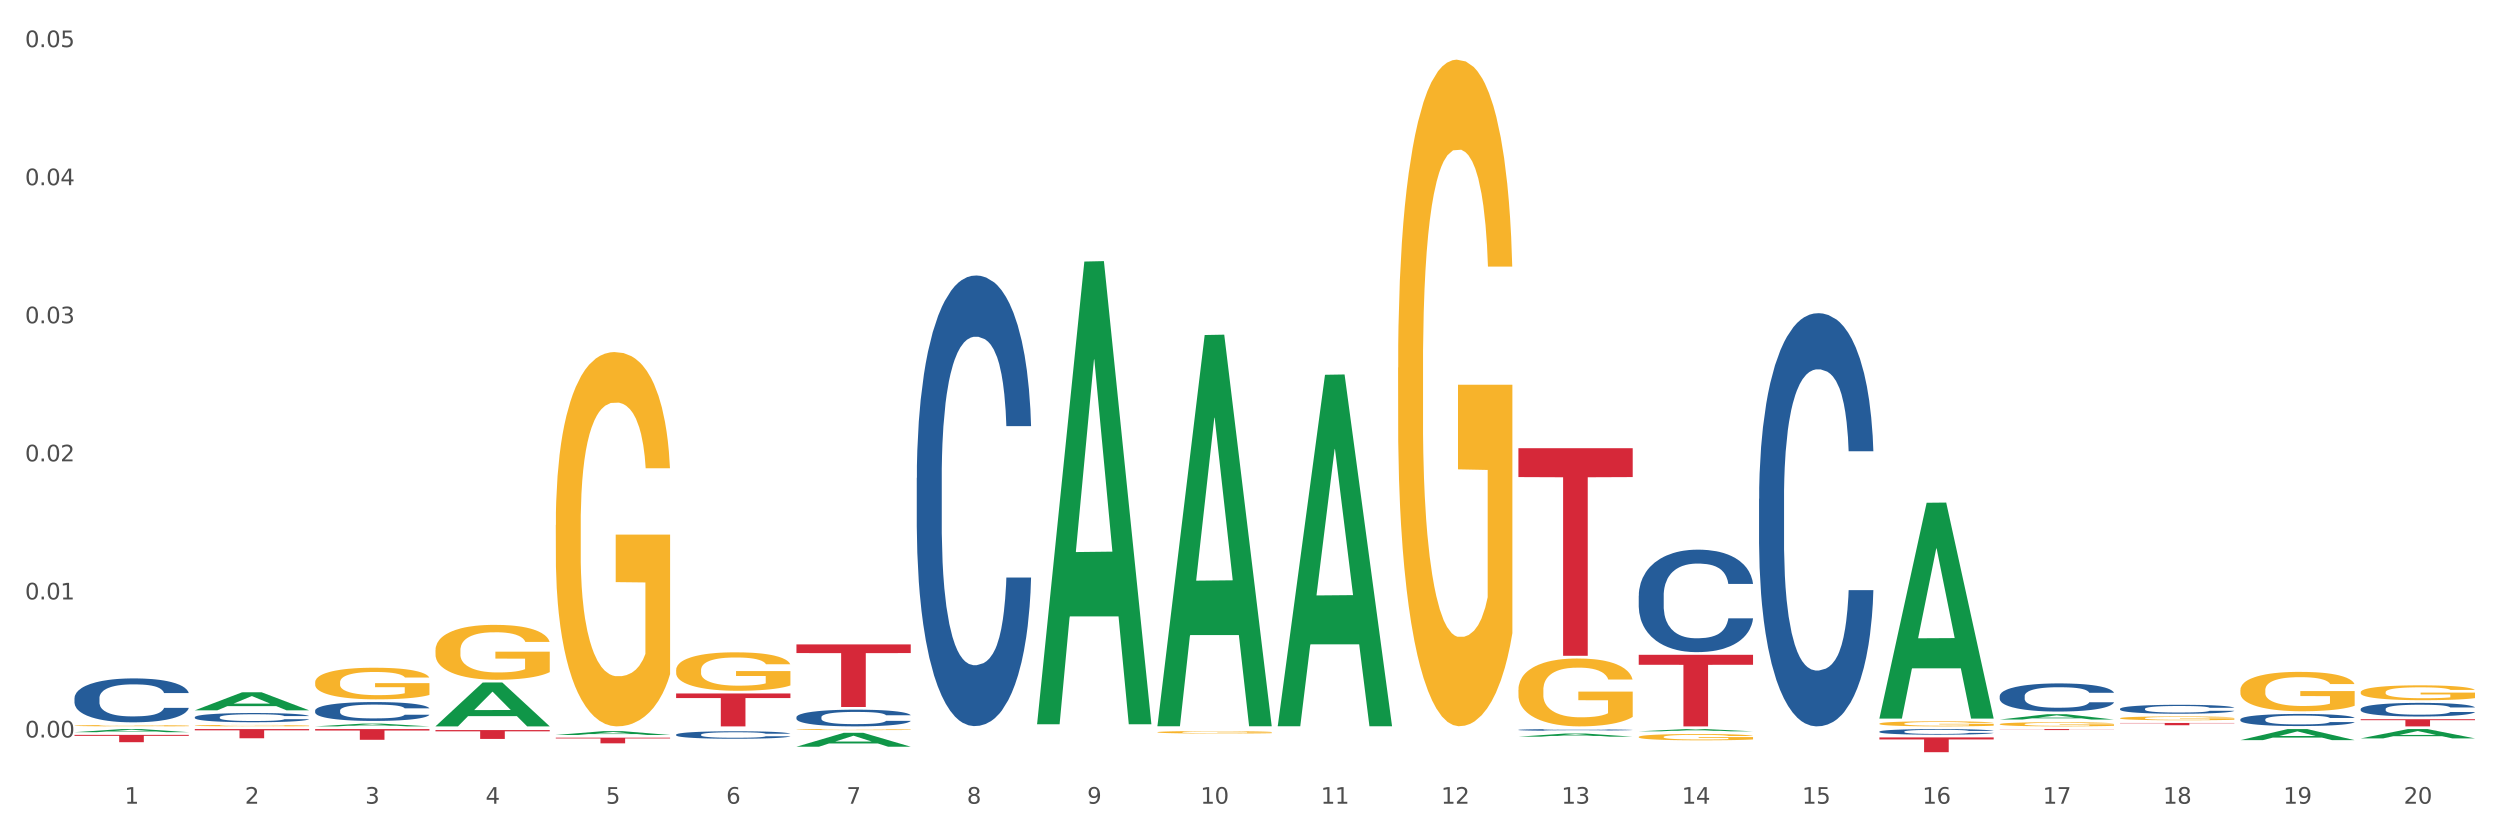 <?xml version="1.0" encoding="utf-8" standalone="no"?>
<!DOCTYPE svg PUBLIC "-//W3C//DTD SVG 1.1//EN"
  "http://www.w3.org/Graphics/SVG/1.1/DTD/svg11.dtd">
<svg xmlns:xlink="http://www.w3.org/1999/xlink" width="1080pt" height="360pt" viewBox="0 0 1080 360" xmlns="http://www.w3.org/2000/svg" version="1.1">
 <rect x="0" y="0" width="1080" height="360" fill="#333333" stroke="none"/>
 <defs>
  <style type="text/css">*{stroke-linejoin: round; stroke-linecap: butt}</style>
 </defs>
 <g id="figure_1">
  <g id="patch_1">
   <path d="M 0 360 
L 1080 360 
L 1080 0 
L 0 0 
z
" style="fill: #ffffff; stroke: #ffffff; stroke-linejoin: miter"/>
  </g>
  <g id="axes_1">
   <g id="matplotlib.axis_1">
    <g id="xtick_1">
     <g id="text_1">
      <!-- 1 -->
      <g style="fill: #4d4d4d" transform="translate(53.812 347.204) scale(0.096 -0.096)">
       <defs>
        <path id="DejaVuSans-31" d="M 794 531 
L 1825 531 
L 1825 4091 
L 703 3866 
L 703 4441 
L 1819 4666 
L 2450 4666 
L 2450 531 
L 3481 531 
L 3481 0 
L 794 0 
L 794 531 
z
" transform="scale(0.016)"/>
       </defs>
       <use xlink:href="#DejaVuSans-31"/>
      </g>
     </g>
    </g>
    <g id="xtick_2">
     <g id="text_2">
      <!-- 2 -->
      <g style="fill: #4d4d4d" transform="translate(105.793 347.204) scale(0.096 -0.096)">
       <defs>
        <path id="DejaVuSans-32" d="M 1228 531 
L 3431 531 
L 3431 0 
L 469 0 
L 469 531 
Q 828 903 1448 1529 
Q 2069 2156 2228 2338 
Q 2531 2678 2651 2914 
Q 2772 3150 2772 3378 
Q 2772 3750 2511 3984 
Q 2250 4219 1831 4219 
Q 1534 4219 1204 4116 
Q 875 4013 500 3803 
L 500 4441 
Q 881 4594 1212 4672 
Q 1544 4750 1819 4750 
Q 2544 4750 2975 4387 
Q 3406 4025 3406 3419 
Q 3406 3131 3298 2873 
Q 3191 2616 2906 2266 
Q 2828 2175 2409 1742 
Q 1991 1309 1228 531 
z
" transform="scale(0.016)"/>
       </defs>
       <use xlink:href="#DejaVuSans-32"/>
      </g>
     </g>
    </g>
    <g id="xtick_3">
     <g id="text_3">
      <!-- 3 -->
      <g style="fill: #4d4d4d" transform="translate(157.774 347.204) scale(0.096 -0.096)">
       <defs>
        <path id="DejaVuSans-33" d="M 2597 2516 
Q 3050 2419 3304 2112 
Q 3559 1806 3559 1356 
Q 3559 666 3084 287 
Q 2609 -91 1734 -91 
Q 1441 -91 1130 -33 
Q 819 25 488 141 
L 488 750 
Q 750 597 1062 519 
Q 1375 441 1716 441 
Q 2309 441 2620 675 
Q 2931 909 2931 1356 
Q 2931 1769 2642 2001 
Q 2353 2234 1838 2234 
L 1294 2234 
L 1294 2753 
L 1863 2753 
Q 2328 2753 2575 2939 
Q 2822 3125 2822 3475 
Q 2822 3834 2567 4026 
Q 2313 4219 1838 4219 
Q 1578 4219 1281 4162 
Q 984 4106 628 3988 
L 628 4550 
Q 988 4650 1302 4700 
Q 1616 4750 1894 4750 
Q 2613 4750 3031 4423 
Q 3450 4097 3450 3541 
Q 3450 3153 3228 2886 
Q 3006 2619 2597 2516 
z
" transform="scale(0.016)"/>
       </defs>
       <use xlink:href="#DejaVuSans-33"/>
      </g>
     </g>
    </g>
    <g id="xtick_4">
     <g id="text_4">
      <!-- 4 -->
      <g style="fill: #4d4d4d" transform="translate(209.756 347.204) scale(0.096 -0.096)">
       <defs>
        <path id="DejaVuSans-34" d="M 2419 4116 
L 825 1625 
L 2419 1625 
L 2419 4116 
z
M 2253 4666 
L 3047 4666 
L 3047 1625 
L 3713 1625 
L 3713 1100 
L 3047 1100 
L 3047 0 
L 2419 0 
L 2419 1100 
L 313 1100 
L 313 1709 
L 2253 4666 
z
" transform="scale(0.016)"/>
       </defs>
       <use xlink:href="#DejaVuSans-34"/>
      </g>
     </g>
    </g>
    <g id="xtick_5">
     <g id="text_5">
      <!-- 5 -->
      <g style="fill: #4d4d4d" transform="translate(261.737 347.204) scale(0.096 -0.096)">
       <defs>
        <path id="DejaVuSans-35" d="M 691 4666 
L 3169 4666 
L 3169 4134 
L 1269 4134 
L 1269 2991 
Q 1406 3038 1543 3061 
Q 1681 3084 1819 3084 
Q 2600 3084 3056 2656 
Q 3513 2228 3513 1497 
Q 3513 744 3044 326 
Q 2575 -91 1722 -91 
Q 1428 -91 1123 -41 
Q 819 9 494 109 
L 494 744 
Q 775 591 1075 516 
Q 1375 441 1709 441 
Q 2250 441 2565 725 
Q 2881 1009 2881 1497 
Q 2881 1984 2565 2268 
Q 2250 2553 1709 2553 
Q 1456 2553 1204 2497 
Q 953 2441 691 2322 
L 691 4666 
z
" transform="scale(0.016)"/>
       </defs>
       <use xlink:href="#DejaVuSans-35"/>
      </g>
     </g>
    </g>
    <g id="xtick_6">
     <g id="text_6">
      <!-- 6 -->
      <g style="fill: #4d4d4d" transform="translate(313.718 347.204) scale(0.096 -0.096)">
       <defs>
        <path id="DejaVuSans-36" d="M 2113 2584 
Q 1688 2584 1439 2293 
Q 1191 2003 1191 1497 
Q 1191 994 1439 701 
Q 1688 409 2113 409 
Q 2538 409 2786 701 
Q 3034 994 3034 1497 
Q 3034 2003 2786 2293 
Q 2538 2584 2113 2584 
z
M 3366 4563 
L 3366 3988 
Q 3128 4100 2886 4159 
Q 2644 4219 2406 4219 
Q 1781 4219 1451 3797 
Q 1122 3375 1075 2522 
Q 1259 2794 1537 2939 
Q 1816 3084 2150 3084 
Q 2853 3084 3261 2657 
Q 3669 2231 3669 1497 
Q 3669 778 3244 343 
Q 2819 -91 2113 -91 
Q 1303 -91 875 529 
Q 447 1150 447 2328 
Q 447 3434 972 4092 
Q 1497 4750 2381 4750 
Q 2619 4750 2861 4703 
Q 3103 4656 3366 4563 
z
" transform="scale(0.016)"/>
       </defs>
       <use xlink:href="#DejaVuSans-36"/>
      </g>
     </g>
    </g>
    <g id="xtick_7">
     <g id="text_7">
      <!-- 7 -->
      <g style="fill: #4d4d4d" transform="translate(365.699 347.204) scale(0.096 -0.096)">
       <defs>
        <path id="DejaVuSans-37" d="M 525 4666 
L 3525 4666 
L 3525 4397 
L 1831 0 
L 1172 0 
L 2766 4134 
L 525 4134 
L 525 4666 
z
" transform="scale(0.016)"/>
       </defs>
       <use xlink:href="#DejaVuSans-37"/>
      </g>
     </g>
    </g>
    <g id="xtick_8">
     <g id="text_8">
      <!-- 8 -->
      <g style="fill: #4d4d4d" transform="translate(417.68 347.204) scale(0.096 -0.096)">
       <defs>
        <path id="DejaVuSans-38" d="M 2034 2216 
Q 1584 2216 1326 1975 
Q 1069 1734 1069 1313 
Q 1069 891 1326 650 
Q 1584 409 2034 409 
Q 2484 409 2743 651 
Q 3003 894 3003 1313 
Q 3003 1734 2745 1975 
Q 2488 2216 2034 2216 
z
M 1403 2484 
Q 997 2584 770 2862 
Q 544 3141 544 3541 
Q 544 4100 942 4425 
Q 1341 4750 2034 4750 
Q 2731 4750 3128 4425 
Q 3525 4100 3525 3541 
Q 3525 3141 3298 2862 
Q 3072 2584 2669 2484 
Q 3125 2378 3379 2068 
Q 3634 1759 3634 1313 
Q 3634 634 3220 271 
Q 2806 -91 2034 -91 
Q 1263 -91 848 271 
Q 434 634 434 1313 
Q 434 1759 690 2068 
Q 947 2378 1403 2484 
z
M 1172 3481 
Q 1172 3119 1398 2916 
Q 1625 2713 2034 2713 
Q 2441 2713 2670 2916 
Q 2900 3119 2900 3481 
Q 2900 3844 2670 4047 
Q 2441 4250 2034 4250 
Q 1625 4250 1398 4047 
Q 1172 3844 1172 3481 
z
" transform="scale(0.016)"/>
       </defs>
       <use xlink:href="#DejaVuSans-38"/>
      </g>
     </g>
    </g>
    <g id="xtick_9">
     <g id="text_9">
      <!-- 9 -->
      <g style="fill: #4d4d4d" transform="translate(469.662 347.204) scale(0.096 -0.096)">
       <defs>
        <path id="DejaVuSans-39" d="M 703 97 
L 703 672 
Q 941 559 1184 500 
Q 1428 441 1663 441 
Q 2288 441 2617 861 
Q 2947 1281 2994 2138 
Q 2813 1869 2534 1725 
Q 2256 1581 1919 1581 
Q 1219 1581 811 2004 
Q 403 2428 403 3163 
Q 403 3881 828 4315 
Q 1253 4750 1959 4750 
Q 2769 4750 3195 4129 
Q 3622 3509 3622 2328 
Q 3622 1225 3098 567 
Q 2575 -91 1691 -91 
Q 1453 -91 1209 -44 
Q 966 3 703 97 
z
M 1959 2075 
Q 2384 2075 2632 2365 
Q 2881 2656 2881 3163 
Q 2881 3666 2632 3958 
Q 2384 4250 1959 4250 
Q 1534 4250 1286 3958 
Q 1038 3666 1038 3163 
Q 1038 2656 1286 2365 
Q 1534 2075 1959 2075 
z
" transform="scale(0.016)"/>
       </defs>
       <use xlink:href="#DejaVuSans-39"/>
      </g>
     </g>
    </g>
    <g id="xtick_10">
     <g id="text_10">
      <!-- 10 -->
      <g style="fill: #4d4d4d" transform="translate(518.589 347.204) scale(0.096 -0.096)">
       <defs>
        <path id="DejaVuSans-30" d="M 2034 4250 
Q 1547 4250 1301 3770 
Q 1056 3291 1056 2328 
Q 1056 1369 1301 889 
Q 1547 409 2034 409 
Q 2525 409 2770 889 
Q 3016 1369 3016 2328 
Q 3016 3291 2770 3770 
Q 2525 4250 2034 4250 
z
M 2034 4750 
Q 2819 4750 3233 4129 
Q 3647 3509 3647 2328 
Q 3647 1150 3233 529 
Q 2819 -91 2034 -91 
Q 1250 -91 836 529 
Q 422 1150 422 2328 
Q 422 3509 836 4129 
Q 1250 4750 2034 4750 
z
" transform="scale(0.016)"/>
       </defs>
       <use xlink:href="#DejaVuSans-31"/>
       <use xlink:href="#DejaVuSans-30" transform="translate(63.623 0)"/>
      </g>
     </g>
    </g>
    <g id="xtick_11">
     <g id="text_11">
      <!-- 11 -->
      <g style="fill: #4d4d4d" transform="translate(570.57 347.204) scale(0.096 -0.096)">
       <use xlink:href="#DejaVuSans-31"/>
       <use xlink:href="#DejaVuSans-31" transform="translate(63.623 0)"/>
      </g>
     </g>
    </g>
    <g id="xtick_12">
     <g id="text_12">
      <!-- 12 -->
      <g style="fill: #4d4d4d" transform="translate(622.551 347.204) scale(0.096 -0.096)">
       <use xlink:href="#DejaVuSans-31"/>
       <use xlink:href="#DejaVuSans-32" transform="translate(63.623 0)"/>
      </g>
     </g>
    </g>
    <g id="xtick_13">
     <g id="text_13">
      <!-- 13 -->
      <g style="fill: #4d4d4d" transform="translate(674.533 347.204) scale(0.096 -0.096)">
       <use xlink:href="#DejaVuSans-31"/>
       <use xlink:href="#DejaVuSans-33" transform="translate(63.623 0)"/>
      </g>
     </g>
    </g>
    <g id="xtick_14">
     <g id="text_14">
      <!-- 14 -->
      <g style="fill: #4d4d4d" transform="translate(726.514 347.204) scale(0.096 -0.096)">
       <use xlink:href="#DejaVuSans-31"/>
       <use xlink:href="#DejaVuSans-34" transform="translate(63.623 0)"/>
      </g>
     </g>
    </g>
    <g id="xtick_15">
     <g id="text_15">
      <!-- 15 -->
      <g style="fill: #4d4d4d" transform="translate(778.495 347.204) scale(0.096 -0.096)">
       <use xlink:href="#DejaVuSans-31"/>
       <use xlink:href="#DejaVuSans-35" transform="translate(63.623 0)"/>
      </g>
     </g>
    </g>
    <g id="xtick_16">
     <g id="text_16">
      <!-- 16 -->
      <g style="fill: #4d4d4d" transform="translate(830.476 347.204) scale(0.096 -0.096)">
       <use xlink:href="#DejaVuSans-31"/>
       <use xlink:href="#DejaVuSans-36" transform="translate(63.623 0)"/>
      </g>
     </g>
    </g>
    <g id="xtick_17">
     <g id="text_17">
      <!-- 17 -->
      <g style="fill: #4d4d4d" transform="translate(882.457 347.204) scale(0.096 -0.096)">
       <use xlink:href="#DejaVuSans-31"/>
       <use xlink:href="#DejaVuSans-37" transform="translate(63.623 0)"/>
      </g>
     </g>
    </g>
    <g id="xtick_18">
     <g id="text_18">
      <!-- 18 -->
      <g style="fill: #4d4d4d" transform="translate(934.439 347.204) scale(0.096 -0.096)">
       <use xlink:href="#DejaVuSans-31"/>
       <use xlink:href="#DejaVuSans-38" transform="translate(63.623 0)"/>
      </g>
     </g>
    </g>
    <g id="xtick_19">
     <g id="text_19">
      <!-- 19 -->
      <g style="fill: #4d4d4d" transform="translate(986.42 347.204) scale(0.096 -0.096)">
       <use xlink:href="#DejaVuSans-31"/>
       <use xlink:href="#DejaVuSans-39" transform="translate(63.623 0)"/>
      </g>
     </g>
    </g>
    <g id="xtick_20">
     <g id="text_20">
      <!-- 20 -->
      <g style="fill: #4d4d4d" transform="translate(1038.401 347.204) scale(0.096 -0.096)">
       <use xlink:href="#DejaVuSans-32"/>
       <use xlink:href="#DejaVuSans-30" transform="translate(63.623 0)"/>
      </g>
     </g>
    </g>
    <g id="xtick_21"/>
    <g id="xtick_22"/>
    <g id="xtick_23"/>
    <g id="xtick_24"/>
    <g id="xtick_25"/>
    <g id="xtick_26"/>
    <g id="xtick_27"/>
    <g id="xtick_28"/>
    <g id="xtick_29"/>
    <g id="xtick_30"/>
    <g id="xtick_31"/>
    <g id="xtick_32"/>
    <g id="xtick_33"/>
    <g id="xtick_34"/>
    <g id="xtick_35"/>
    <g id="xtick_36"/>
    <g id="xtick_37"/>
    <g id="xtick_38"/>
    <g id="xtick_39"/>
   </g>
   <g id="matplotlib.axis_2">
    <g id="ytick_1">
     <g id="text_21">
      <!-- 0.00 -->
      <g style="fill: #4d4d4d" transform="translate(10.8 318.602) scale(0.096 -0.096)">
       <defs>
        <path id="DejaVuSans-2e" d="M 684 794 
L 1344 794 
L 1344 0 
L 684 0 
L 684 794 
z
" transform="scale(0.016)"/>
       </defs>
       <use xlink:href="#DejaVuSans-30"/>
       <use xlink:href="#DejaVuSans-2e" transform="translate(63.623 0)"/>
       <use xlink:href="#DejaVuSans-30" transform="translate(95.41 0)"/>
       <use xlink:href="#DejaVuSans-30" transform="translate(159.033 0)"/>
      </g>
     </g>
    </g>
    <g id="ytick_2">
     <g id="text_22">
      <!-- 0.01 -->
      <g style="fill: #4d4d4d" transform="translate(10.8 258.955) scale(0.096 -0.096)">
       <use xlink:href="#DejaVuSans-30"/>
       <use xlink:href="#DejaVuSans-2e" transform="translate(63.623 0)"/>
       <use xlink:href="#DejaVuSans-30" transform="translate(95.41 0)"/>
       <use xlink:href="#DejaVuSans-31" transform="translate(159.033 0)"/>
      </g>
     </g>
    </g>
    <g id="ytick_3">
     <g id="text_23">
      <!-- 0.02 -->
      <g style="fill: #4d4d4d" transform="translate(10.8 199.308) scale(0.096 -0.096)">
       <use xlink:href="#DejaVuSans-30"/>
       <use xlink:href="#DejaVuSans-2e" transform="translate(63.623 0)"/>
       <use xlink:href="#DejaVuSans-30" transform="translate(95.41 0)"/>
       <use xlink:href="#DejaVuSans-32" transform="translate(159.033 0)"/>
      </g>
     </g>
    </g>
    <g id="ytick_4">
     <g id="text_24">
      <!-- 0.03 -->
      <g style="fill: #4d4d4d" transform="translate(10.8 139.661) scale(0.096 -0.096)">
       <use xlink:href="#DejaVuSans-30"/>
       <use xlink:href="#DejaVuSans-2e" transform="translate(63.623 0)"/>
       <use xlink:href="#DejaVuSans-30" transform="translate(95.41 0)"/>
       <use xlink:href="#DejaVuSans-33" transform="translate(159.033 0)"/>
      </g>
     </g>
    </g>
    <g id="ytick_5">
     <g id="text_25">
      <!-- 0.04 -->
      <g style="fill: #4d4d4d" transform="translate(10.8 80.014) scale(0.096 -0.096)">
       <use xlink:href="#DejaVuSans-30"/>
       <use xlink:href="#DejaVuSans-2e" transform="translate(63.623 0)"/>
       <use xlink:href="#DejaVuSans-30" transform="translate(95.41 0)"/>
       <use xlink:href="#DejaVuSans-34" transform="translate(159.033 0)"/>
      </g>
     </g>
    </g>
    <g id="ytick_6">
     <g id="text_26">
      <!-- 0.05 -->
      <g style="fill: #4d4d4d" transform="translate(10.8 20.367) scale(0.096 -0.096)">
       <use xlink:href="#DejaVuSans-30"/>
       <use xlink:href="#DejaVuSans-2e" transform="translate(63.623 0)"/>
       <use xlink:href="#DejaVuSans-30" transform="translate(95.41 0)"/>
       <use xlink:href="#DejaVuSans-35" transform="translate(159.033 0)"/>
      </g>
     </g>
    </g>
    <g id="ytick_7"/>
    <g id="ytick_8"/>
    <g id="ytick_9"/>
    <g id="ytick_10"/>
    <g id="ytick_11"/>
   </g>
   <g id="PolyCollection_1">
    <path d="M 136.137 314.954 
L 185.52 314.954 
L 185.52 315.599 
L 166.094 315.603 
L 166.094 319.593 
L 155.446 319.593 
L 155.446 315.603 
L 136.137 315.599 
L 136.137 314.959 
L 136.137 314.954 
z
" clip-path="url(#p43137e6a33)" style="fill: #d62839"/>
    <path d="M 188.119 315.393 
L 237.501 315.393 
L 237.501 315.924 
L 218.076 315.928 
L 218.076 319.214 
L 207.427 319.214 
L 207.427 315.928 
L 188.119 315.924 
L 188.119 315.397 
L 188.119 315.393 
z
" clip-path="url(#p43137e6a33)" style="fill: #d62839"/>
    <path d="M 811.893 310.269 
L 811.944 310.182 
L 832.308 217.192 
L 840.759 217.105 
L 861.275 310.445 
L 851.501 310.445 
L 847.071 288.709 
L 826.046 288.709 
L 825.893 289.06 
L 821.617 310.445 
L 811.893 310.445 
L 811.893 310.269 
L 828.693 275.738 
L 844.424 275.65 
L 836.635 237 
L 836.533 236.824 
L 836.431 237.087 
L 828.642 275.65 
L 828.693 275.738 
L 811.893 310.269 
z
" clip-path="url(#p43137e6a33)" style="fill: #109648"/>
    <path d="M 863.874 310.842 
L 863.925 310.84 
L 884.289 308.546 
L 892.74 308.544 
L 913.256 310.846 
L 903.482 310.846 
L 899.053 310.31 
L 878.027 310.31 
L 877.874 310.319 
L 873.598 310.846 
L 863.874 310.846 
L 863.874 310.842 
L 880.674 309.99 
L 896.405 309.988 
L 888.616 309.035 
L 888.514 309.03 
L 888.413 309.037 
L 880.623 309.988 
L 880.674 309.99 
L 863.874 310.842 
z
" clip-path="url(#p43137e6a33)" style="fill: #109648"/>
    <path d="M 655.949 318.241 
L 656 318.24 
L 676.364 316.874 
L 684.815 316.873 
L 705.332 318.244 
L 695.557 318.244 
L 691.128 317.924 
L 670.102 317.924 
L 669.95 317.929 
L 665.673 318.244 
L 655.949 318.244 
L 655.949 318.241 
L 672.75 317.734 
L 688.481 317.733 
L 680.691 317.165 
L 680.59 317.162 
L 680.488 317.166 
L 672.699 317.733 
L 672.75 317.734 
L 655.949 318.241 
z
" clip-path="url(#p43137e6a33)" style="fill: #109648"/>
    <path d="M 1019.818 306.293 
L 1019.876 306.288 
L 1019.876 306.137 
L 1020.051 305.933 
L 1020.693 305.556 
L 1021.511 305.271 
L 1022.912 304.938 
L 1023.67 304.798 
L 1024.663 304.642 
L 1026.706 304.389 
L 1029.041 304.174 
L 1030.675 304.055 
L 1031.901 303.98 
L 1034.644 303.846 
L 1036.22 303.786 
L 1037.855 303.738 
L 1039.256 303.706 
L 1041.59 303.668 
L 1043.458 303.652 
L 1045.618 303.647 
L 1047.427 303.652 
L 1049.821 303.673 
L 1053.323 303.738 
L 1054.666 303.776 
L 1056.475 303.84 
L 1058.343 303.926 
L 1059.861 304.012 
L 1061.612 304.136 
L 1063.421 304.297 
L 1065.172 304.502 
L 1066.398 304.69 
L 1067.39 304.889 
L 1068.266 305.131 
L 1068.908 305.395 
L 1069.2 305.616 
L 1058.518 305.616 
L 1058.226 305.416 
L 1057.642 305.201 
L 1057.059 305.056 
L 1056.417 304.938 
L 1055.424 304.803 
L 1054.549 304.717 
L 1053.09 304.615 
L 1051.747 304.55 
L 1050.638 304.513 
L 1049.295 304.48 
L 1046.435 304.448 
L 1044.392 304.448 
L 1043.108 304.459 
L 1041.532 304.486 
L 1040.189 304.523 
L 1038.613 304.588 
L 1037.388 304.658 
L 1036.162 304.749 
L 1035.461 304.814 
L 1034.411 304.932 
L 1033.71 305.029 
L 1032.776 305.196 
L 1032.251 305.314 
L 1031.317 305.621 
L 1030.908 305.847 
L 1030.733 306.003 
L 1030.617 306.175 
L 1030.617 307.014 
L 1030.967 307.391 
L 1031.259 307.552 
L 1031.726 307.735 
L 1032.601 307.972 
L 1033.885 308.203 
L 1035.228 308.37 
L 1036.337 308.472 
L 1037.388 308.548 
L 1038.438 308.607 
L 1039.722 308.661 
L 1040.773 308.693 
L 1042.349 308.725 
L 1044.217 308.741 
L 1045.676 308.741 
L 1048.653 308.714 
L 1049.996 308.687 
L 1051.28 308.65 
L 1052.681 308.591 
L 1053.79 308.526 
L 1054.432 308.478 
L 1055.483 308.375 
L 1056.3 308.268 
L 1057 308.144 
L 1057.467 308.036 
L 1057.993 307.875 
L 1058.401 307.692 
L 1058.518 307.595 
L 1069.2 307.595 
L 1068.967 307.789 
L 1068.558 307.977 
L 1067.741 308.23 
L 1067.099 308.375 
L 1066.106 308.553 
L 1065.056 308.704 
L 1063.596 308.87 
L 1062.254 308.994 
L 1060.853 309.102 
L 1059.335 309.199 
L 1056.592 309.333 
L 1055.599 309.371 
L 1053.498 309.435 
L 1051.864 309.473 
L 1049.47 309.511 
L 1047.019 309.532 
L 1044.451 309.537 
L 1042.174 309.527 
L 1039.664 309.494 
L 1038.088 309.462 
L 1036.337 309.414 
L 1034.294 309.338 
L 1032.368 309.247 
L 1030.558 309.139 
L 1028.865 309.016 
L 1027.289 308.876 
L 1025.246 308.644 
L 1023.729 308.418 
L 1022.62 308.209 
L 1021.861 308.031 
L 1021.102 307.805 
L 1020.693 307.649 
L 1020.051 307.273 
L 1019.818 306.923 
L 1019.818 306.293 
z
" clip-path="url(#p43137e6a33)" style="fill: #255c99"/>
    <path d="M 915.855 306.205 
L 915.914 306.202 
L 915.914 306.103 
L 916.089 305.969 
L 916.731 305.721 
L 917.548 305.534 
L 918.949 305.315 
L 919.708 305.223 
L 920.7 305.121 
L 922.743 304.955 
L 925.078 304.813 
L 926.713 304.736 
L 927.938 304.686 
L 930.682 304.598 
L 932.258 304.559 
L 933.892 304.527 
L 935.293 304.506 
L 937.628 304.481 
L 939.496 304.471 
L 941.656 304.467 
L 943.465 304.471 
L 945.858 304.485 
L 949.361 304.527 
L 950.703 304.552 
L 952.513 304.594 
L 954.381 304.651 
L 955.898 304.707 
L 957.649 304.789 
L 959.459 304.895 
L 961.21 305.029 
L 962.436 305.152 
L 963.428 305.283 
L 964.304 305.442 
L 964.946 305.615 
L 965.238 305.76 
L 954.556 305.76 
L 954.264 305.629 
L 953.68 305.488 
L 953.096 305.393 
L 952.454 305.315 
L 951.462 305.227 
L 950.586 305.17 
L 949.127 305.103 
L 947.785 305.061 
L 946.676 305.036 
L 945.333 305.015 
L 942.473 304.993 
L 940.43 304.993 
L 939.146 305.001 
L 937.57 305.018 
L 936.227 305.043 
L 934.651 305.085 
L 933.425 305.131 
L 932.199 305.191 
L 931.499 305.234 
L 930.448 305.311 
L 929.748 305.375 
L 928.814 305.485 
L 928.289 305.562 
L 927.355 305.764 
L 926.946 305.912 
L 926.771 306.015 
L 926.654 306.128 
L 926.654 306.679 
L 927.004 306.926 
L 927.296 307.032 
L 927.763 307.152 
L 928.639 307.308 
L 929.923 307.46 
L 931.265 307.569 
L 932.375 307.636 
L 933.425 307.686 
L 934.476 307.724 
L 935.76 307.76 
L 936.811 307.781 
L 938.387 307.802 
L 940.255 307.813 
L 941.714 307.813 
L 944.691 307.795 
L 946.033 307.777 
L 947.318 307.753 
L 948.719 307.714 
L 949.828 307.671 
L 950.47 307.64 
L 951.52 307.573 
L 952.338 307.502 
L 953.038 307.421 
L 953.505 307.35 
L 954.03 307.244 
L 954.439 307.124 
L 954.556 307.06 
L 965.238 307.06 
L 965.004 307.187 
L 964.596 307.311 
L 963.778 307.477 
L 963.136 307.573 
L 962.144 307.689 
L 961.093 307.788 
L 959.634 307.898 
L 958.291 307.979 
L 956.89 308.05 
L 955.373 308.113 
L 952.629 308.201 
L 951.637 308.226 
L 949.536 308.269 
L 947.901 308.293 
L 945.508 308.318 
L 943.056 308.332 
L 940.488 308.336 
L 938.212 308.329 
L 935.702 308.307 
L 934.126 308.286 
L 932.375 308.254 
L 930.332 308.205 
L 928.405 308.145 
L 926.596 308.074 
L 924.903 307.993 
L 923.327 307.901 
L 921.284 307.749 
L 919.766 307.601 
L 918.657 307.463 
L 917.898 307.346 
L 917.14 307.198 
L 916.731 307.096 
L 916.089 306.848 
L 915.855 306.619 
L 915.855 306.205 
z
" clip-path="url(#p43137e6a33)" style="fill: #255c99"/>
    <path d="M 967.837 310.774 
L 967.895 310.769 
L 967.895 310.635 
L 968.07 310.454 
L 968.712 310.119 
L 969.529 309.866 
L 970.93 309.57 
L 971.689 309.445 
L 972.681 309.307 
L 974.724 309.082 
L 977.059 308.891 
L 978.694 308.786 
L 979.92 308.719 
L 982.663 308.6 
L 984.239 308.547 
L 985.873 308.504 
L 987.274 308.475 
L 989.609 308.442 
L 991.477 308.428 
L 993.637 308.423 
L 995.446 308.428 
L 997.84 308.447 
L 1001.342 308.504 
L 1002.684 308.537 
L 1004.494 308.595 
L 1006.362 308.671 
L 1007.879 308.748 
L 1009.631 308.858 
L 1011.44 309.001 
L 1013.191 309.183 
L 1014.417 309.35 
L 1015.409 309.527 
L 1016.285 309.742 
L 1016.927 309.976 
L 1017.219 310.172 
L 1006.537 310.172 
L 1006.245 309.995 
L 1005.661 309.804 
L 1005.078 309.675 
L 1004.435 309.57 
L 1003.443 309.45 
L 1002.568 309.374 
L 1001.108 309.283 
L 999.766 309.226 
L 998.657 309.192 
L 997.314 309.163 
L 994.454 309.135 
L 992.411 309.135 
L 991.127 309.144 
L 989.551 309.168 
L 988.208 309.202 
L 986.632 309.259 
L 985.406 309.321 
L 984.181 309.402 
L 983.48 309.46 
L 982.429 309.565 
L 981.729 309.651 
L 980.795 309.799 
L 980.27 309.904 
L 979.336 310.177 
L 978.927 310.377 
L 978.752 310.516 
L 978.635 310.669 
L 978.635 311.414 
L 978.986 311.749 
L 979.277 311.892 
L 979.744 312.055 
L 980.62 312.265 
L 981.904 312.47 
L 983.247 312.619 
L 984.356 312.709 
L 985.406 312.776 
L 986.457 312.829 
L 987.741 312.877 
L 988.792 312.905 
L 990.368 312.934 
L 992.236 312.948 
L 993.695 312.948 
L 996.672 312.924 
L 998.015 312.9 
L 999.299 312.867 
L 1000.7 312.814 
L 1001.809 312.757 
L 1002.451 312.714 
L 1003.502 312.623 
L 1004.319 312.528 
L 1005.019 312.418 
L 1005.486 312.322 
L 1006.012 312.179 
L 1006.42 312.016 
L 1006.537 311.93 
L 1017.219 311.93 
L 1016.985 312.102 
L 1016.577 312.27 
L 1015.76 312.494 
L 1015.117 312.623 
L 1014.125 312.781 
L 1013.074 312.915 
L 1011.615 313.063 
L 1010.273 313.173 
L 1008.872 313.268 
L 1007.354 313.354 
L 1004.611 313.474 
L 1003.618 313.507 
L 1001.517 313.565 
L 999.883 313.598 
L 997.489 313.632 
L 995.038 313.651 
L 992.469 313.656 
L 990.193 313.646 
L 987.683 313.617 
L 986.107 313.589 
L 984.356 313.546 
L 982.313 313.479 
L 980.386 313.397 
L 978.577 313.302 
L 976.884 313.192 
L 975.308 313.068 
L 973.265 312.862 
L 971.748 312.662 
L 970.638 312.475 
L 969.88 312.317 
L 969.121 312.117 
L 968.712 311.978 
L 968.07 311.644 
L 967.837 311.333 
L 967.837 310.774 
z
" clip-path="url(#p43137e6a33)" style="fill: #255c99"/>
    <path d="M 863.874 300.694 
L 863.933 300.683 
L 863.933 300.372 
L 864.108 299.95 
L 864.75 299.173 
L 865.567 298.585 
L 866.968 297.896 
L 867.727 297.608 
L 868.719 297.286 
L 870.762 296.764 
L 873.097 296.32 
L 874.731 296.076 
L 875.957 295.92 
L 878.701 295.643 
L 880.277 295.521 
L 881.911 295.421 
L 883.312 295.354 
L 885.647 295.277 
L 887.515 295.243 
L 889.674 295.232 
L 891.484 295.243 
L 893.877 295.288 
L 897.379 295.421 
L 898.722 295.499 
L 900.531 295.632 
L 902.399 295.809 
L 903.917 295.987 
L 905.668 296.242 
L 907.478 296.575 
L 909.229 296.997 
L 910.455 297.386 
L 911.447 297.796 
L 912.322 298.296 
L 912.965 298.84 
L 913.256 299.295 
L 902.574 299.295 
L 902.283 298.884 
L 901.699 298.44 
L 901.115 298.141 
L 900.473 297.896 
L 899.481 297.619 
L 898.605 297.441 
L 897.146 297.23 
L 895.803 297.097 
L 894.694 297.019 
L 893.352 296.953 
L 890.492 296.886 
L 888.449 296.886 
L 887.164 296.908 
L 885.588 296.964 
L 884.246 297.042 
L 882.67 297.175 
L 881.444 297.319 
L 880.218 297.508 
L 879.518 297.641 
L 878.467 297.885 
L 877.767 298.085 
L 876.833 298.429 
L 876.307 298.673 
L 875.373 299.306 
L 874.965 299.772 
L 874.79 300.094 
L 874.673 300.449 
L 874.673 302.181 
L 875.023 302.958 
L 875.315 303.291 
L 875.782 303.669 
L 876.658 304.157 
L 877.942 304.634 
L 879.284 304.978 
L 880.393 305.189 
L 881.444 305.345 
L 882.495 305.467 
L 883.779 305.578 
L 884.83 305.644 
L 886.406 305.711 
L 888.273 305.744 
L 889.733 305.744 
L 892.71 305.689 
L 894.052 305.633 
L 895.336 305.556 
L 896.737 305.434 
L 897.846 305.3 
L 898.488 305.2 
L 899.539 304.989 
L 900.356 304.767 
L 901.057 304.512 
L 901.524 304.29 
L 902.049 303.957 
L 902.458 303.58 
L 902.574 303.38 
L 913.256 303.38 
L 913.023 303.78 
L 912.614 304.168 
L 911.797 304.69 
L 911.155 304.989 
L 910.163 305.356 
L 909.112 305.667 
L 907.653 306.011 
L 906.31 306.266 
L 904.909 306.488 
L 903.392 306.688 
L 900.648 306.965 
L 899.656 307.043 
L 897.555 307.176 
L 895.92 307.254 
L 893.527 307.332 
L 891.075 307.376 
L 888.507 307.387 
L 886.23 307.365 
L 883.72 307.298 
L 882.144 307.232 
L 880.393 307.132 
L 878.35 306.976 
L 876.424 306.788 
L 874.615 306.566 
L 872.922 306.31 
L 871.346 306.022 
L 869.303 305.545 
L 867.785 305.078 
L 866.676 304.645 
L 865.917 304.279 
L 865.158 303.813 
L 864.75 303.491 
L 864.108 302.714 
L 863.874 301.992 
L 863.874 300.694 
z
" clip-path="url(#p43137e6a33)" style="fill: #255c99"/>
    <path d="M 811.893 316.05 
L 811.951 316.048 
L 811.951 315.985 
L 812.127 315.901 
L 812.769 315.745 
L 813.586 315.627 
L 814.987 315.489 
L 815.746 315.431 
L 816.738 315.366 
L 818.781 315.262 
L 821.116 315.173 
L 822.75 315.124 
L 823.976 315.092 
L 826.719 315.037 
L 828.295 315.012 
L 829.93 314.992 
L 831.331 314.979 
L 833.666 314.963 
L 835.533 314.957 
L 837.693 314.954 
L 839.503 314.957 
L 841.896 314.966 
L 845.398 314.992 
L 846.741 315.008 
L 848.55 315.035 
L 850.418 315.07 
L 851.936 315.106 
L 853.687 315.157 
L 855.496 315.224 
L 857.248 315.308 
L 858.473 315.386 
L 859.466 315.469 
L 860.341 315.569 
L 860.983 315.678 
L 861.275 315.769 
L 850.593 315.769 
L 850.301 315.687 
L 849.718 315.598 
L 849.134 315.538 
L 848.492 315.489 
L 847.5 315.433 
L 846.624 315.397 
L 845.165 315.355 
L 843.822 315.328 
L 842.713 315.313 
L 841.371 315.299 
L 838.51 315.286 
L 836.467 315.286 
L 835.183 315.291 
L 833.607 315.302 
L 832.265 315.317 
L 830.689 315.344 
L 829.463 315.373 
L 828.237 315.411 
L 827.537 315.438 
L 826.486 315.487 
L 825.785 315.527 
L 824.851 315.596 
L 824.326 315.645 
L 823.392 315.771 
L 822.984 315.865 
L 822.808 315.93 
L 822.692 316.001 
L 822.692 316.348 
L 823.042 316.504 
L 823.334 316.571 
L 823.801 316.646 
L 824.676 316.744 
L 825.961 316.84 
L 827.303 316.909 
L 828.412 316.952 
L 829.463 316.983 
L 830.513 317.007 
L 831.798 317.029 
L 832.848 317.043 
L 834.424 317.056 
L 836.292 317.063 
L 837.752 317.063 
L 840.728 317.052 
L 842.071 317.041 
L 843.355 317.025 
L 844.756 317 
L 845.865 316.974 
L 846.507 316.954 
L 847.558 316.911 
L 848.375 316.867 
L 849.076 316.816 
L 849.543 316.771 
L 850.068 316.704 
L 850.476 316.629 
L 850.593 316.589 
L 861.275 316.589 
L 861.042 316.669 
L 860.633 316.747 
L 859.816 316.851 
L 859.174 316.911 
L 858.182 316.985 
L 857.131 317.047 
L 855.672 317.116 
L 854.329 317.167 
L 852.928 317.212 
L 851.41 317.252 
L 848.667 317.308 
L 847.675 317.323 
L 845.573 317.35 
L 843.939 317.366 
L 841.546 317.381 
L 839.094 317.39 
L 836.526 317.392 
L 834.249 317.388 
L 831.739 317.375 
L 830.163 317.361 
L 828.412 317.341 
L 826.369 317.31 
L 824.443 317.272 
L 822.633 317.228 
L 820.941 317.176 
L 819.365 317.118 
L 817.322 317.023 
L 815.804 316.929 
L 814.695 316.842 
L 813.936 316.769 
L 813.177 316.675 
L 812.769 316.611 
L 812.127 316.455 
L 811.893 316.31 
L 811.893 316.05 
z
" clip-path="url(#p43137e6a33)" style="fill: #255c99"/>
    <path d="M 707.931 257.344 
L 707.989 257.303 
L 707.989 256.171 
L 708.164 254.634 
L 708.806 251.804 
L 709.623 249.66 
L 711.024 247.153 
L 711.783 246.101 
L 712.775 244.929 
L 714.818 243.028 
L 717.153 241.41 
L 718.788 240.521 
L 720.014 239.955 
L 722.757 238.944 
L 724.333 238.499 
L 725.967 238.135 
L 727.368 237.892 
L 729.703 237.609 
L 731.571 237.488 
L 733.731 237.447 
L 735.54 237.488 
L 737.934 237.649 
L 741.436 238.135 
L 742.778 238.418 
L 744.588 238.903 
L 746.456 239.55 
L 747.973 240.197 
L 749.725 241.127 
L 751.534 242.341 
L 753.285 243.877 
L 754.511 245.293 
L 755.503 246.789 
L 756.379 248.609 
L 757.021 250.59 
L 757.313 252.248 
L 746.631 252.248 
L 746.339 250.752 
L 745.755 249.134 
L 745.172 248.043 
L 744.529 247.153 
L 743.537 246.142 
L 742.662 245.495 
L 741.202 244.726 
L 739.86 244.241 
L 738.751 243.958 
L 737.408 243.715 
L 734.548 243.473 
L 732.505 243.473 
L 731.221 243.554 
L 729.645 243.756 
L 728.302 244.039 
L 726.726 244.524 
L 725.5 245.05 
L 724.275 245.738 
L 723.574 246.223 
L 722.523 247.112 
L 721.823 247.84 
L 720.889 249.094 
L 720.364 249.984 
L 719.43 252.289 
L 719.021 253.987 
L 718.846 255.16 
L 718.729 256.454 
L 718.729 262.763 
L 719.08 265.594 
L 719.371 266.807 
L 719.838 268.182 
L 720.714 269.961 
L 721.998 271.7 
L 723.341 272.954 
L 724.45 273.722 
L 725.5 274.288 
L 726.551 274.733 
L 727.835 275.138 
L 728.886 275.38 
L 730.462 275.623 
L 732.33 275.744 
L 733.789 275.744 
L 736.766 275.542 
L 738.109 275.34 
L 739.393 275.057 
L 740.794 274.612 
L 741.903 274.127 
L 742.545 273.763 
L 743.596 272.994 
L 744.413 272.185 
L 745.113 271.255 
L 745.58 270.447 
L 746.105 269.233 
L 746.514 267.858 
L 746.631 267.13 
L 757.313 267.13 
L 757.079 268.586 
L 756.671 270.002 
L 755.853 271.902 
L 755.211 272.994 
L 754.219 274.329 
L 753.168 275.461 
L 751.709 276.715 
L 750.367 277.645 
L 748.966 278.454 
L 747.448 279.182 
L 744.705 280.193 
L 743.712 280.476 
L 741.611 280.961 
L 739.976 281.244 
L 737.583 281.527 
L 735.132 281.689 
L 732.563 281.729 
L 730.287 281.648 
L 727.777 281.406 
L 726.201 281.163 
L 724.45 280.799 
L 722.407 280.233 
L 720.48 279.546 
L 718.671 278.737 
L 716.978 277.807 
L 715.402 276.755 
L 713.359 275.016 
L 711.842 273.318 
L 710.732 271.741 
L 709.974 270.406 
L 709.215 268.708 
L 708.806 267.535 
L 708.164 264.704 
L 707.931 262.075 
L 707.931 257.344 
z
" clip-path="url(#p43137e6a33)" style="fill: #255c99"/>
    <path d="M 759.912 215.495 
L 759.97 215.332 
L 759.97 210.768 
L 760.145 204.573 
L 760.787 193.161 
L 761.605 184.521 
L 763.006 174.414 
L 763.764 170.175 
L 764.757 165.447 
L 766.8 157.785 
L 769.135 151.265 
L 770.769 147.678 
L 771.995 145.396 
L 774.738 141.32 
L 776.314 139.527 
L 777.949 138.06 
L 779.349 137.082 
L 781.684 135.94 
L 783.552 135.451 
L 785.712 135.288 
L 787.521 135.451 
L 789.915 136.103 
L 793.417 138.06 
L 794.76 139.201 
L 796.569 141.157 
L 798.437 143.765 
L 799.955 146.374 
L 801.706 150.123 
L 803.515 155.014 
L 805.266 161.209 
L 806.492 166.915 
L 807.484 172.946 
L 808.36 180.282 
L 809.002 188.271 
L 809.294 194.954 
L 798.612 194.954 
L 798.32 188.923 
L 797.736 182.402 
L 797.153 178 
L 796.511 174.414 
L 795.518 170.338 
L 794.643 167.73 
L 793.183 164.632 
L 791.841 162.676 
L 790.732 161.535 
L 789.389 160.557 
L 786.529 159.579 
L 784.486 159.579 
L 783.202 159.905 
L 781.626 160.72 
L 780.283 161.861 
L 778.707 163.817 
L 777.482 165.936 
L 776.256 168.708 
L 775.555 170.664 
L 774.505 174.251 
L 773.804 177.185 
L 772.87 182.239 
L 772.345 185.825 
L 771.411 195.117 
L 771.002 201.964 
L 770.827 206.692 
L 770.711 211.909 
L 770.711 237.34 
L 771.061 248.752 
L 771.353 253.642 
L 771.82 259.185 
L 772.695 266.358 
L 773.979 273.368 
L 775.322 278.422 
L 776.431 281.519 
L 777.482 283.802 
L 778.532 285.595 
L 779.816 287.225 
L 780.867 288.203 
L 782.443 289.181 
L 784.311 289.67 
L 785.77 289.67 
L 788.747 288.855 
L 790.09 288.04 
L 791.374 286.899 
L 792.775 285.106 
L 793.884 283.149 
L 794.526 281.682 
L 795.577 278.585 
L 796.394 275.324 
L 797.094 271.575 
L 797.561 268.314 
L 798.087 263.424 
L 798.495 257.881 
L 798.612 254.947 
L 809.294 254.947 
L 809.061 260.815 
L 808.652 266.521 
L 807.835 274.183 
L 807.193 278.585 
L 806.2 283.965 
L 805.15 288.529 
L 803.69 293.583 
L 802.348 297.332 
L 800.947 300.593 
L 799.429 303.527 
L 796.686 307.603 
L 795.693 308.744 
L 793.592 310.7 
L 791.958 311.841 
L 789.564 312.982 
L 787.113 313.635 
L 784.545 313.798 
L 782.268 313.472 
L 779.758 312.493 
L 778.182 311.515 
L 776.431 310.048 
L 774.388 307.766 
L 772.462 304.994 
L 770.652 301.734 
L 768.959 297.984 
L 767.383 293.746 
L 765.34 286.736 
L 763.823 279.889 
L 762.714 273.531 
L 761.955 268.151 
L 761.196 261.304 
L 760.787 256.577 
L 760.145 245.165 
L 759.912 234.569 
L 759.912 215.495 
z
" clip-path="url(#p43137e6a33)" style="fill: #255c99"/>
    <path d="M 655.949 315.297 
L 656.008 315.296 
L 656.008 315.276 
L 656.183 315.25 
L 656.825 315.201 
L 657.642 315.164 
L 659.043 315.121 
L 659.802 315.103 
L 660.794 315.083 
L 662.837 315.05 
L 665.172 315.023 
L 666.807 315.007 
L 668.032 314.998 
L 670.776 314.98 
L 672.352 314.972 
L 673.986 314.966 
L 675.387 314.962 
L 677.722 314.957 
L 679.59 314.955 
L 681.75 314.954 
L 683.559 314.955 
L 685.952 314.958 
L 689.455 314.966 
L 690.797 314.971 
L 692.607 314.979 
L 694.475 314.991 
L 695.992 315.002 
L 697.743 315.018 
L 699.553 315.039 
L 701.304 315.065 
L 702.53 315.089 
L 703.522 315.115 
L 704.398 315.146 
L 705.04 315.18 
L 705.332 315.209 
L 694.65 315.209 
L 694.358 315.183 
L 693.774 315.155 
L 693.19 315.137 
L 692.548 315.121 
L 691.556 315.104 
L 690.68 315.093 
L 689.221 315.08 
L 687.879 315.071 
L 686.769 315.066 
L 685.427 315.062 
L 682.567 315.058 
L 680.524 315.058 
L 679.24 315.059 
L 677.664 315.063 
L 676.321 315.068 
L 674.745 315.076 
L 673.519 315.085 
L 672.293 315.097 
L 671.593 315.105 
L 670.542 315.121 
L 669.842 315.133 
L 668.908 315.155 
L 668.383 315.17 
L 667.449 315.21 
L 667.04 315.239 
L 666.865 315.259 
L 666.748 315.281 
L 666.748 315.39 
L 667.098 315.438 
L 667.39 315.459 
L 667.857 315.483 
L 668.733 315.514 
L 670.017 315.544 
L 671.359 315.565 
L 672.469 315.578 
L 673.519 315.588 
L 674.57 315.596 
L 675.854 315.603 
L 676.905 315.607 
L 678.481 315.611 
L 680.349 315.613 
L 681.808 315.613 
L 684.785 315.61 
L 686.127 315.606 
L 687.412 315.601 
L 688.812 315.594 
L 689.922 315.585 
L 690.564 315.579 
L 691.614 315.566 
L 692.432 315.552 
L 693.132 315.536 
L 693.599 315.522 
L 694.124 315.501 
L 694.533 315.477 
L 694.65 315.465 
L 705.332 315.465 
L 705.098 315.49 
L 704.689 315.514 
L 703.872 315.547 
L 703.23 315.566 
L 702.238 315.589 
L 701.187 315.608 
L 699.728 315.63 
L 698.385 315.646 
L 696.984 315.66 
L 695.467 315.672 
L 692.723 315.69 
L 691.731 315.694 
L 689.63 315.703 
L 687.995 315.708 
L 685.602 315.713 
L 683.15 315.715 
L 680.582 315.716 
L 678.306 315.715 
L 675.796 315.71 
L 674.22 315.706 
L 672.469 315.7 
L 670.426 315.69 
L 668.499 315.678 
L 666.69 315.665 
L 664.997 315.649 
L 663.421 315.63 
L 661.378 315.601 
L 659.86 315.571 
L 658.751 315.544 
L 657.992 315.521 
L 657.234 315.492 
L 656.825 315.472 
L 656.183 315.423 
L 655.949 315.378 
L 655.949 315.297 
z
" clip-path="url(#p43137e6a33)" style="fill: #255c99"/>
    <path d="M 396.043 206.476 
L 396.102 206.299 
L 396.102 201.321 
L 396.277 194.565 
L 396.919 182.12 
L 397.736 172.697 
L 399.137 161.675 
L 399.896 157.052 
L 400.888 151.897 
L 402.931 143.541 
L 405.266 136.43 
L 406.9 132.518 
L 408.126 130.029 
L 410.87 125.585 
L 412.446 123.629 
L 414.08 122.029 
L 415.481 120.962 
L 417.816 119.718 
L 419.684 119.185 
L 421.844 119.007 
L 423.653 119.185 
L 426.046 119.896 
L 429.549 122.029 
L 430.891 123.274 
L 432.701 125.407 
L 434.568 128.251 
L 436.086 131.096 
L 437.837 135.185 
L 439.647 140.519 
L 441.398 147.274 
L 442.624 153.497 
L 443.616 160.075 
L 444.492 168.075 
L 445.134 176.786 
L 445.426 184.076 
L 434.744 184.076 
L 434.452 177.498 
L 433.868 170.386 
L 433.284 165.586 
L 432.642 161.675 
L 431.65 157.23 
L 430.774 154.386 
L 429.315 151.008 
L 427.973 148.874 
L 426.863 147.63 
L 425.521 146.563 
L 422.661 145.497 
L 420.618 145.497 
L 419.334 145.852 
L 417.758 146.741 
L 416.415 147.985 
L 414.839 150.119 
L 413.613 152.43 
L 412.387 155.452 
L 411.687 157.586 
L 410.636 161.497 
L 409.936 164.697 
L 409.002 170.208 
L 408.477 174.12 
L 407.543 184.253 
L 407.134 191.72 
L 406.959 196.876 
L 406.842 202.565 
L 406.842 230.299 
L 407.192 242.744 
L 407.484 248.078 
L 407.951 254.122 
L 408.827 261.945 
L 410.111 269.59 
L 411.453 275.101 
L 412.563 278.479 
L 413.613 280.968 
L 414.664 282.923 
L 415.948 284.701 
L 416.999 285.768 
L 418.575 286.835 
L 420.443 287.368 
L 421.902 287.368 
L 424.879 286.479 
L 426.221 285.59 
L 427.506 284.346 
L 428.906 282.39 
L 430.016 280.257 
L 430.658 278.657 
L 431.708 275.279 
L 432.526 271.723 
L 433.226 267.634 
L 433.693 264.078 
L 434.218 258.745 
L 434.627 252.7 
L 434.744 249.5 
L 445.426 249.5 
L 445.192 255.9 
L 444.783 262.123 
L 443.966 270.478 
L 443.324 275.279 
L 442.332 281.145 
L 441.281 286.123 
L 439.822 291.635 
L 438.479 295.724 
L 437.078 299.279 
L 435.561 302.48 
L 432.817 306.924 
L 431.825 308.169 
L 429.724 310.302 
L 428.089 311.546 
L 425.696 312.791 
L 423.244 313.502 
L 420.676 313.68 
L 418.4 313.324 
L 415.89 312.258 
L 414.314 311.191 
L 412.563 309.591 
L 410.52 307.102 
L 408.593 304.08 
L 406.784 300.524 
L 405.091 296.435 
L 403.515 291.812 
L 401.472 284.168 
L 399.954 276.701 
L 398.845 269.767 
L 398.086 263.9 
L 397.328 256.434 
L 396.919 251.278 
L 396.277 238.833 
L 396.043 227.277 
L 396.043 206.476 
z
" clip-path="url(#p43137e6a33)" style="fill: #255c99"/>
    <path d="M 344.062 309.818 
L 344.121 309.812 
L 344.121 309.627 
L 344.296 309.376 
L 344.938 308.914 
L 345.755 308.565 
L 347.156 308.156 
L 347.915 307.984 
L 348.907 307.793 
L 350.95 307.482 
L 353.285 307.219 
L 354.919 307.073 
L 356.145 306.981 
L 358.889 306.816 
L 360.465 306.743 
L 362.099 306.684 
L 363.5 306.644 
L 365.835 306.598 
L 367.703 306.578 
L 369.862 306.572 
L 371.672 306.578 
L 374.065 306.605 
L 377.567 306.684 
L 378.91 306.73 
L 380.719 306.809 
L 382.587 306.915 
L 384.105 307.021 
L 385.856 307.172 
L 387.666 307.37 
L 389.417 307.621 
L 390.643 307.852 
L 391.635 308.096 
L 392.51 308.393 
L 393.153 308.716 
L 393.444 308.987 
L 382.762 308.987 
L 382.471 308.743 
L 381.887 308.479 
L 381.303 308.301 
L 380.661 308.156 
L 379.669 307.991 
L 378.793 307.885 
L 377.334 307.76 
L 375.991 307.68 
L 374.882 307.634 
L 373.54 307.595 
L 370.68 307.555 
L 368.637 307.555 
L 367.352 307.568 
L 365.776 307.601 
L 364.434 307.647 
L 362.858 307.727 
L 361.632 307.812 
L 360.406 307.925 
L 359.706 308.004 
L 358.655 308.149 
L 357.955 308.268 
L 357.021 308.472 
L 356.495 308.617 
L 355.561 308.994 
L 355.153 309.271 
L 354.978 309.462 
L 354.861 309.673 
L 354.861 310.703 
L 355.211 311.165 
L 355.503 311.363 
L 355.97 311.587 
L 356.846 311.877 
L 358.13 312.161 
L 359.472 312.366 
L 360.581 312.491 
L 361.632 312.583 
L 362.683 312.656 
L 363.967 312.722 
L 365.018 312.762 
L 366.594 312.801 
L 368.461 312.821 
L 369.921 312.821 
L 372.898 312.788 
L 374.24 312.755 
L 375.524 312.709 
L 376.925 312.636 
L 378.034 312.557 
L 378.676 312.498 
L 379.727 312.372 
L 380.544 312.24 
L 381.245 312.088 
L 381.712 311.957 
L 382.237 311.759 
L 382.646 311.534 
L 382.762 311.415 
L 393.444 311.415 
L 393.211 311.653 
L 392.802 311.884 
L 391.985 312.194 
L 391.343 312.372 
L 390.351 312.59 
L 389.3 312.775 
L 387.841 312.979 
L 386.498 313.131 
L 385.097 313.263 
L 383.58 313.382 
L 380.836 313.547 
L 379.844 313.593 
L 377.742 313.672 
L 376.108 313.718 
L 373.715 313.765 
L 371.263 313.791 
L 368.695 313.798 
L 366.418 313.784 
L 363.908 313.745 
L 362.332 313.705 
L 360.581 313.646 
L 358.538 313.553 
L 356.612 313.441 
L 354.803 313.309 
L 353.11 313.158 
L 351.534 312.986 
L 349.491 312.702 
L 347.973 312.425 
L 346.864 312.168 
L 346.105 311.95 
L 345.346 311.673 
L 344.938 311.481 
L 344.296 311.019 
L 344.062 310.591 
L 344.062 309.818 
z
" clip-path="url(#p43137e6a33)" style="fill: #255c99"/>
    <path d="M 292.081 317.357 
L 292.139 317.354 
L 292.139 317.271 
L 292.315 317.158 
L 292.957 316.951 
L 293.774 316.794 
L 295.175 316.61 
L 295.934 316.533 
L 296.926 316.447 
L 298.969 316.308 
L 301.304 316.19 
L 302.938 316.124 
L 304.164 316.083 
L 306.907 316.009 
L 308.483 315.976 
L 310.118 315.95 
L 311.519 315.932 
L 313.854 315.911 
L 315.721 315.902 
L 317.881 315.899 
L 319.691 315.902 
L 322.084 315.914 
L 325.586 315.95 
L 326.929 315.97 
L 328.738 316.006 
L 330.606 316.053 
L 332.124 316.101 
L 333.875 316.169 
L 335.684 316.258 
L 337.436 316.37 
L 338.661 316.474 
L 339.654 316.583 
L 340.529 316.717 
L 341.171 316.862 
L 341.463 316.983 
L 330.781 316.983 
L 330.489 316.874 
L 329.906 316.755 
L 329.322 316.675 
L 328.68 316.61 
L 327.688 316.536 
L 326.812 316.489 
L 325.353 316.432 
L 324.01 316.397 
L 322.901 316.376 
L 321.559 316.358 
L 318.698 316.341 
L 316.655 316.341 
L 315.371 316.347 
L 313.795 316.361 
L 312.453 316.382 
L 310.877 316.418 
L 309.651 316.456 
L 308.425 316.506 
L 307.725 316.542 
L 306.674 316.607 
L 305.973 316.66 
L 305.039 316.752 
L 304.514 316.817 
L 303.58 316.986 
L 303.172 317.111 
L 302.996 317.197 
L 302.88 317.291 
L 302.88 317.754 
L 303.23 317.961 
L 303.522 318.05 
L 303.989 318.15 
L 304.864 318.281 
L 306.149 318.408 
L 307.491 318.5 
L 308.6 318.556 
L 309.651 318.598 
L 310.701 318.63 
L 311.986 318.66 
L 313.036 318.678 
L 314.612 318.695 
L 316.48 318.704 
L 317.94 318.704 
L 320.916 318.69 
L 322.259 318.675 
L 323.543 318.654 
L 324.944 318.621 
L 326.053 318.586 
L 326.695 318.559 
L 327.746 318.503 
L 328.563 318.444 
L 329.264 318.376 
L 329.731 318.316 
L 330.256 318.227 
L 330.664 318.127 
L 330.781 318.073 
L 341.463 318.073 
L 341.23 318.18 
L 340.821 318.284 
L 340.004 318.423 
L 339.362 318.503 
L 338.369 318.601 
L 337.319 318.684 
L 335.86 318.775 
L 334.517 318.844 
L 333.116 318.903 
L 331.598 318.956 
L 328.855 319.03 
L 327.863 319.051 
L 325.761 319.087 
L 324.127 319.107 
L 321.734 319.128 
L 319.282 319.14 
L 316.714 319.143 
L 314.437 319.137 
L 311.927 319.119 
L 310.351 319.101 
L 308.6 319.075 
L 306.557 319.033 
L 304.631 318.983 
L 302.821 318.924 
L 301.129 318.855 
L 299.553 318.778 
L 297.51 318.651 
L 295.992 318.527 
L 294.883 318.411 
L 294.124 318.313 
L 293.365 318.189 
L 292.957 318.103 
L 292.315 317.896 
L 292.081 317.703 
L 292.081 317.357 
z
" clip-path="url(#p43137e6a33)" style="fill: #255c99"/>
    <path d="M 707.931 315.932 
L 707.982 315.931 
L 728.345 314.955 
L 736.796 314.954 
L 757.313 315.934 
L 747.538 315.934 
L 743.109 315.706 
L 722.083 315.706 
L 721.931 315.71 
L 717.654 315.934 
L 707.931 315.934 
L 707.931 315.932 
L 724.731 315.57 
L 740.462 315.569 
L 732.673 315.163 
L 732.571 315.161 
L 732.469 315.164 
L 724.68 315.569 
L 724.731 315.57 
L 707.931 315.932 
z
" clip-path="url(#p43137e6a33)" style="fill: #109648"/>
    <path d="M 1019.818 318.981 
L 1019.869 318.977 
L 1040.233 314.958 
L 1048.684 314.954 
L 1069.2 318.988 
L 1059.425 318.988 
L 1054.996 318.049 
L 1033.971 318.049 
L 1033.818 318.064 
L 1029.542 318.988 
L 1019.818 318.988 
L 1019.818 318.981 
L 1036.618 317.488 
L 1052.349 317.485 
L 1044.56 315.814 
L 1044.458 315.807 
L 1044.356 315.818 
L 1036.567 317.485 
L 1036.618 317.488 
L 1019.818 318.981 
z
" clip-path="url(#p43137e6a33)" style="fill: #109648"/>
    <path d="M 240.1 226.809 
L 240.158 226.662 
L 240.158 221.345 
L 240.275 216.766 
L 240.858 205.69 
L 241.732 196.533 
L 242.374 191.659 
L 243.015 187.672 
L 243.773 183.684 
L 244.706 179.549 
L 246.396 173.494 
L 247.446 170.392 
L 248.729 167.143 
L 251.061 162.417 
L 252.751 159.759 
L 254.501 157.543 
L 257.357 154.885 
L 259.223 153.703 
L 261.205 152.817 
L 263.596 152.227 
L 265.403 152.079 
L 269.368 152.522 
L 272.749 153.851 
L 274.382 154.885 
L 276.481 156.657 
L 277.588 157.839 
L 279.396 160.202 
L 281.261 163.303 
L 282.544 165.962 
L 284.468 170.983 
L 285.926 176.004 
L 287.266 182.207 
L 287.966 186.49 
L 288.491 190.478 
L 288.957 195.056 
L 289.424 202.293 
L 278.929 202.293 
L 278.521 197.124 
L 277.88 192.25 
L 276.947 187.524 
L 276.131 184.57 
L 274.731 180.878 
L 273.449 178.515 
L 272.108 176.743 
L 270.475 175.266 
L 269.193 174.528 
L 267.385 173.937 
L 263.829 174.084 
L 261.438 175.266 
L 259.806 176.743 
L 258.757 178.072 
L 257.824 179.549 
L 256.774 181.617 
L 255.55 184.718 
L 254.675 187.524 
L 253.801 191.069 
L 253.101 194.613 
L 252.46 198.748 
L 251.935 203.179 
L 251.527 207.757 
L 251.177 213.37 
L 250.886 222.674 
L 250.886 242.907 
L 251.002 247.486 
L 251.294 253.541 
L 251.644 258.119 
L 252.227 263.584 
L 252.751 267.276 
L 253.743 272.593 
L 254.85 277.023 
L 255.725 279.829 
L 256.599 282.192 
L 258.115 285.441 
L 259.806 288.1 
L 261.264 289.724 
L 263.246 291.201 
L 264.587 291.792 
L 265.753 292.087 
L 268.61 292.087 
L 270.65 291.644 
L 272.924 290.611 
L 274.673 289.281 
L 276.131 287.657 
L 277.763 284.998 
L 278.813 282.488 
L 278.813 251.621 
L 265.986 251.473 
L 265.986 230.944 
L 289.482 230.944 
L 289.482 291.201 
L 288.491 294.303 
L 287.383 297.109 
L 286.217 299.62 
L 284.468 302.721 
L 282.369 305.675 
L 280.503 307.742 
L 278.521 309.515 
L 276.189 311.139 
L 273.157 312.616 
L 271.292 313.207 
L 268.96 313.65 
L 266.219 313.798 
L 263.829 313.502 
L 261.497 312.764 
L 259.048 311.435 
L 256.658 309.515 
L 254.85 307.595 
L 253.043 305.232 
L 251.119 302.13 
L 249.603 299.176 
L 248.437 296.518 
L 247.154 293.121 
L 245.755 288.691 
L 244.706 284.703 
L 243.773 280.568 
L 242.782 275.251 
L 242.082 270.673 
L 241.382 264.913 
L 240.974 260.63 
L 240.508 253.984 
L 240.158 244.679 
L 240.1 226.809 
z
" clip-path="url(#p43137e6a33)" style="fill: #f7b32b"/>
    <path d="M 292.081 289.484 
L 292.139 289.469 
L 292.139 288.922 
L 292.256 288.451 
L 292.839 287.312 
L 293.713 286.371 
L 294.355 285.869 
L 294.996 285.459 
L 295.754 285.049 
L 296.687 284.624 
L 298.378 284.001 
L 299.427 283.682 
L 300.71 283.348 
L 303.042 282.862 
L 304.733 282.589 
L 306.482 282.361 
L 309.339 282.087 
L 311.204 281.966 
L 313.186 281.875 
L 315.577 281.814 
L 317.384 281.799 
L 321.349 281.844 
L 324.73 281.981 
L 326.363 282.087 
L 328.462 282.27 
L 329.569 282.391 
L 331.377 282.634 
L 333.243 282.953 
L 334.525 283.227 
L 336.449 283.743 
L 337.907 284.259 
L 339.248 284.897 
L 339.947 285.338 
L 340.472 285.748 
L 340.938 286.219 
L 341.405 286.963 
L 330.91 286.963 
L 330.502 286.431 
L 329.861 285.93 
L 328.928 285.444 
L 328.112 285.14 
L 326.713 284.761 
L 325.43 284.518 
L 324.089 284.335 
L 322.457 284.183 
L 321.174 284.107 
L 319.367 284.047 
L 315.81 284.062 
L 313.42 284.183 
L 311.787 284.335 
L 310.738 284.472 
L 309.805 284.624 
L 308.756 284.836 
L 307.531 285.155 
L 306.657 285.444 
L 305.782 285.809 
L 305.082 286.173 
L 304.441 286.598 
L 303.916 287.054 
L 303.508 287.525 
L 303.158 288.102 
L 302.867 289.059 
L 302.867 291.14 
L 302.984 291.61 
L 303.275 292.233 
L 303.625 292.704 
L 304.208 293.266 
L 304.733 293.646 
L 305.724 294.192 
L 306.832 294.648 
L 307.706 294.937 
L 308.581 295.18 
L 310.096 295.514 
L 311.787 295.787 
L 313.245 295.954 
L 315.227 296.106 
L 316.568 296.167 
L 317.734 296.197 
L 320.591 296.197 
L 322.631 296.152 
L 324.905 296.045 
L 326.654 295.909 
L 328.112 295.742 
L 329.744 295.468 
L 330.794 295.21 
L 330.794 292.036 
L 317.967 292.021 
L 317.967 289.909 
L 341.463 289.909 
L 341.463 296.106 
L 340.472 296.425 
L 339.364 296.714 
L 338.198 296.972 
L 336.449 297.291 
L 334.35 297.595 
L 332.485 297.807 
L 330.502 297.99 
L 328.17 298.157 
L 325.138 298.309 
L 323.273 298.369 
L 320.941 298.415 
L 318.2 298.43 
L 315.81 298.4 
L 313.478 298.324 
L 311.029 298.187 
L 308.639 297.99 
L 306.832 297.792 
L 305.024 297.549 
L 303.1 297.23 
L 301.584 296.926 
L 300.418 296.653 
L 299.136 296.304 
L 297.736 295.848 
L 296.687 295.438 
L 295.754 295.013 
L 294.763 294.466 
L 294.063 293.995 
L 293.364 293.403 
L 292.956 292.962 
L 292.489 292.279 
L 292.139 291.322 
L 292.081 289.484 
z
" clip-path="url(#p43137e6a33)" style="fill: #f7b32b"/>
    <path d="M 84.156 306.85 
L 84.207 306.843 
L 104.571 299.074 
L 113.022 299.066 
L 133.538 306.865 
L 123.764 306.865 
L 119.335 305.049 
L 98.309 305.049 
L 98.156 305.078 
L 93.88 306.865 
L 84.156 306.865 
L 84.156 306.85 
L 100.956 303.965 
L 116.687 303.958 
L 108.898 300.729 
L 108.796 300.714 
L 108.695 300.736 
L 100.905 303.958 
L 100.956 303.965 
L 84.156 306.85 
z
" clip-path="url(#p43137e6a33)" style="fill: #109648"/>
    <path d="M 32.175 301.596 
L 32.233 301.579 
L 32.233 301.093 
L 32.408 300.435 
L 33.051 299.221 
L 33.868 298.302 
L 35.269 297.228 
L 36.028 296.777 
L 37.02 296.274 
L 39.063 295.46 
L 41.398 294.766 
L 43.032 294.385 
L 44.258 294.142 
L 47.001 293.709 
L 48.577 293.518 
L 50.212 293.362 
L 51.613 293.258 
L 53.948 293.137 
L 55.815 293.085 
L 57.975 293.067 
L 59.785 293.085 
L 62.178 293.154 
L 65.68 293.362 
L 67.023 293.483 
L 68.832 293.691 
L 70.7 293.969 
L 72.218 294.246 
L 73.969 294.645 
L 75.778 295.165 
L 77.53 295.824 
L 78.755 296.43 
L 79.748 297.072 
L 80.623 297.852 
L 81.265 298.701 
L 81.557 299.412 
L 70.875 299.412 
L 70.583 298.771 
L 70 298.077 
L 69.416 297.609 
L 68.774 297.228 
L 67.782 296.794 
L 66.906 296.517 
L 65.447 296.188 
L 64.104 295.98 
L 62.995 295.858 
L 61.653 295.754 
L 58.792 295.65 
L 56.749 295.65 
L 55.465 295.685 
L 53.889 295.772 
L 52.547 295.893 
L 50.971 296.101 
L 49.745 296.326 
L 48.519 296.621 
L 47.819 296.829 
L 46.768 297.21 
L 46.067 297.522 
L 45.133 298.06 
L 44.608 298.441 
L 43.674 299.429 
L 43.266 300.157 
L 43.09 300.66 
L 42.974 301.215 
L 42.974 303.919 
L 43.324 305.132 
L 43.616 305.652 
L 44.083 306.242 
L 44.958 307.005 
L 46.242 307.75 
L 47.585 308.287 
L 48.694 308.617 
L 49.745 308.859 
L 50.795 309.05 
L 52.08 309.223 
L 53.13 309.327 
L 54.706 309.431 
L 56.574 309.483 
L 58.033 309.483 
L 61.01 309.397 
L 62.353 309.31 
L 63.637 309.189 
L 65.038 308.998 
L 66.147 308.79 
L 66.789 308.634 
L 67.84 308.305 
L 68.657 307.958 
L 69.358 307.559 
L 69.825 307.213 
L 70.35 306.692 
L 70.758 306.103 
L 70.875 305.791 
L 81.557 305.791 
L 81.324 306.415 
L 80.915 307.022 
L 80.098 307.837 
L 79.456 308.305 
L 78.463 308.877 
L 77.413 309.362 
L 75.953 309.899 
L 74.611 310.298 
L 73.21 310.645 
L 71.692 310.957 
L 68.949 311.39 
L 67.957 311.512 
L 65.855 311.72 
L 64.221 311.841 
L 61.828 311.962 
L 59.376 312.032 
L 56.808 312.049 
L 54.531 312.014 
L 52.021 311.91 
L 50.445 311.806 
L 48.694 311.65 
L 46.651 311.408 
L 44.725 311.113 
L 42.915 310.766 
L 41.223 310.367 
L 39.647 309.917 
L 37.604 309.171 
L 36.086 308.443 
L 34.977 307.767 
L 34.218 307.195 
L 33.459 306.467 
L 33.051 305.964 
L 32.408 304.751 
L 32.175 303.624 
L 32.175 301.596 
z
" clip-path="url(#p43137e6a33)" style="fill: #255c99"/>
    <path d="M 84.156 314.954 
L 133.538 314.954 
L 133.538 315.508 
L 114.113 315.512 
L 114.113 318.937 
L 103.464 318.937 
L 103.464 315.512 
L 84.156 315.508 
L 84.156 314.958 
L 84.156 314.954 
z
" clip-path="url(#p43137e6a33)" style="fill: #d62839"/>
    <path d="M 136.137 306.952 
L 136.196 306.945 
L 136.196 306.736 
L 136.371 306.453 
L 137.013 305.931 
L 137.83 305.536 
L 139.231 305.074 
L 139.99 304.88 
L 140.982 304.664 
L 143.025 304.313 
L 145.36 304.015 
L 146.994 303.851 
L 148.22 303.747 
L 150.964 303.56 
L 152.54 303.478 
L 154.174 303.411 
L 155.575 303.367 
L 157.91 303.314 
L 159.778 303.292 
L 161.938 303.285 
L 163.747 303.292 
L 166.14 303.322 
L 169.643 303.411 
L 170.985 303.463 
L 172.795 303.553 
L 174.662 303.672 
L 176.18 303.791 
L 177.931 303.963 
L 179.741 304.187 
L 181.492 304.47 
L 182.718 304.731 
L 183.71 305.007 
L 184.586 305.342 
L 185.228 305.707 
L 185.52 306.013 
L 174.838 306.013 
L 174.546 305.737 
L 173.962 305.439 
L 173.378 305.238 
L 172.736 305.074 
L 171.744 304.887 
L 170.868 304.768 
L 169.409 304.626 
L 168.067 304.537 
L 166.957 304.485 
L 165.615 304.44 
L 162.755 304.395 
L 160.712 304.395 
L 159.428 304.41 
L 157.852 304.447 
L 156.509 304.5 
L 154.933 304.589 
L 153.707 304.686 
L 152.481 304.813 
L 151.781 304.902 
L 150.73 305.066 
L 150.03 305.2 
L 149.096 305.432 
L 148.57 305.596 
L 147.637 306.02 
L 147.228 306.334 
L 147.053 306.55 
L 146.936 306.788 
L 146.936 307.951 
L 147.286 308.473 
L 147.578 308.697 
L 148.045 308.95 
L 148.921 309.278 
L 150.205 309.599 
L 151.547 309.83 
L 152.656 309.972 
L 153.707 310.076 
L 154.758 310.158 
L 156.042 310.233 
L 157.093 310.277 
L 158.669 310.322 
L 160.537 310.344 
L 161.996 310.344 
L 164.973 310.307 
L 166.315 310.27 
L 167.6 310.218 
L 169 310.136 
L 170.11 310.046 
L 170.752 309.979 
L 171.802 309.837 
L 172.619 309.688 
L 173.32 309.517 
L 173.787 309.368 
L 174.312 309.144 
L 174.721 308.891 
L 174.838 308.756 
L 185.52 308.756 
L 185.286 309.025 
L 184.877 309.286 
L 184.06 309.636 
L 183.418 309.837 
L 182.426 310.083 
L 181.375 310.292 
L 179.916 310.523 
L 178.573 310.695 
L 177.172 310.844 
L 175.655 310.978 
L 172.911 311.164 
L 171.919 311.217 
L 169.818 311.306 
L 168.183 311.358 
L 165.79 311.41 
L 163.338 311.44 
L 160.77 311.448 
L 158.494 311.433 
L 155.984 311.388 
L 154.408 311.343 
L 152.656 311.276 
L 150.613 311.172 
L 148.687 311.045 
L 146.878 310.896 
L 145.185 310.725 
L 143.609 310.531 
L 141.566 310.21 
L 140.048 309.897 
L 138.939 309.606 
L 138.18 309.36 
L 137.422 309.047 
L 137.013 308.831 
L 136.371 308.309 
L 136.137 307.825 
L 136.137 306.952 
z
" clip-path="url(#p43137e6a33)" style="fill: #255c99"/>
    <path d="M 32.175 317.456 
L 81.557 317.456 
L 81.557 317.896 
L 62.132 317.899 
L 62.132 320.626 
L 51.483 320.626 
L 51.483 317.899 
L 32.175 317.896 
L 32.175 317.459 
L 32.175 317.456 
z
" clip-path="url(#p43137e6a33)" style="fill: #d62839"/>
    <path d="M 344.062 278.374 
L 393.444 278.374 
L 393.444 282.132 
L 374.019 282.158 
L 374.019 305.415 
L 363.37 305.415 
L 363.37 282.158 
L 344.062 282.132 
L 344.062 278.4 
L 344.062 278.374 
z
" clip-path="url(#p43137e6a33)" style="fill: #d62839"/>
    <path d="M 292.081 299.587 
L 341.463 299.587 
L 341.463 301.562 
L 322.038 301.575 
L 322.038 313.798 
L 311.389 313.798 
L 311.389 301.575 
L 292.081 301.562 
L 292.081 299.6 
L 292.081 299.587 
z
" clip-path="url(#p43137e6a33)" style="fill: #d62839"/>
    <path d="M 811.893 312.616 
L 811.951 312.614 
L 811.951 312.542 
L 812.068 312.48 
L 812.651 312.33 
L 813.526 312.205 
L 814.167 312.139 
L 814.808 312.085 
L 815.566 312.031 
L 816.499 311.975 
L 818.19 311.892 
L 819.239 311.85 
L 820.522 311.806 
L 822.854 311.742 
L 824.545 311.706 
L 826.294 311.676 
L 829.151 311.64 
L 831.016 311.624 
L 832.999 311.612 
L 835.389 311.604 
L 837.196 311.602 
L 841.161 311.608 
L 844.542 311.626 
L 846.175 311.64 
L 848.274 311.664 
L 849.381 311.68 
L 851.189 311.712 
L 853.055 311.754 
L 854.337 311.79 
L 856.261 311.858 
L 857.719 311.926 
L 859.06 312.011 
L 859.759 312.069 
L 860.284 312.123 
L 860.75 312.185 
L 861.217 312.283 
L 850.722 312.283 
L 850.314 312.213 
L 849.673 312.147 
L 848.74 312.083 
L 847.924 312.043 
L 846.525 311.993 
L 845.242 311.961 
L 843.901 311.936 
L 842.269 311.916 
L 840.986 311.906 
L 839.179 311.898 
L 835.622 311.9 
L 833.232 311.916 
L 831.599 311.936 
L 830.55 311.954 
L 829.617 311.975 
L 828.568 312.003 
L 827.343 312.045 
L 826.469 312.083 
L 825.594 312.131 
L 824.894 312.179 
L 824.253 312.235 
L 823.728 312.295 
L 823.32 312.358 
L 822.971 312.434 
L 822.679 312.56 
L 822.679 312.835 
L 822.796 312.897 
L 823.087 312.979 
L 823.437 313.042 
L 824.02 313.116 
L 824.545 313.166 
L 825.536 313.238 
L 826.644 313.298 
L 827.518 313.336 
L 828.393 313.368 
L 829.908 313.413 
L 831.599 313.449 
L 833.057 313.471 
L 835.039 313.491 
L 836.38 313.499 
L 837.546 313.503 
L 840.403 313.503 
L 842.444 313.497 
L 844.717 313.483 
L 846.466 313.465 
L 847.924 313.443 
L 849.556 313.407 
L 850.606 313.372 
L 850.606 312.953 
L 837.779 312.951 
L 837.779 312.672 
L 861.275 312.672 
L 861.275 313.491 
L 860.284 313.533 
L 859.176 313.571 
L 858.01 313.605 
L 856.261 313.647 
L 854.162 313.687 
L 852.297 313.715 
L 850.314 313.739 
L 847.982 313.762 
L 844.951 313.782 
L 843.085 313.79 
L 840.753 313.796 
L 838.013 313.798 
L 835.622 313.794 
L 833.29 313.784 
L 830.841 313.766 
L 828.451 313.739 
L 826.644 313.713 
L 824.836 313.681 
L 822.912 313.639 
L 821.396 313.599 
L 820.23 313.563 
L 818.948 313.517 
L 817.548 313.457 
L 816.499 313.403 
L 815.566 313.346 
L 814.575 313.274 
L 813.875 313.212 
L 813.176 313.134 
L 812.768 313.076 
L 812.301 312.985 
L 811.951 312.859 
L 811.893 312.616 
z
" clip-path="url(#p43137e6a33)" style="fill: #f7b32b"/>
    <path d="M 707.931 318.354 
L 707.989 318.352 
L 707.989 318.262 
L 708.106 318.184 
L 708.689 317.997 
L 709.563 317.842 
L 710.204 317.76 
L 710.846 317.693 
L 711.604 317.625 
L 712.537 317.555 
L 714.227 317.453 
L 715.277 317.401 
L 716.559 317.346 
L 718.891 317.266 
L 720.582 317.221 
L 722.331 317.183 
L 725.188 317.138 
L 727.054 317.118 
L 729.036 317.103 
L 731.427 317.093 
L 733.234 317.091 
L 737.198 317.098 
L 740.58 317.121 
L 742.212 317.138 
L 744.311 317.168 
L 745.419 317.188 
L 747.226 317.228 
L 749.092 317.281 
L 750.375 317.326 
L 752.299 317.41 
L 753.756 317.495 
L 755.097 317.6 
L 755.797 317.673 
L 756.322 317.74 
L 756.788 317.817 
L 757.254 317.94 
L 746.76 317.94 
L 746.352 317.852 
L 745.711 317.77 
L 744.778 317.69 
L 743.962 317.64 
L 742.562 317.578 
L 741.28 317.538 
L 739.939 317.508 
L 738.306 317.483 
L 737.024 317.47 
L 735.216 317.46 
L 731.66 317.463 
L 729.269 317.483 
L 727.637 317.508 
L 726.587 317.53 
L 725.655 317.555 
L 724.605 317.59 
L 723.381 317.643 
L 722.506 317.69 
L 721.632 317.75 
L 720.932 317.81 
L 720.291 317.88 
L 719.766 317.955 
L 719.358 318.032 
L 719.008 318.127 
L 718.717 318.284 
L 718.717 318.626 
L 718.833 318.704 
L 719.125 318.806 
L 719.475 318.883 
L 720.058 318.976 
L 720.582 319.038 
L 721.573 319.128 
L 722.681 319.203 
L 723.556 319.25 
L 724.43 319.29 
L 725.946 319.345 
L 727.637 319.39 
L 729.094 319.417 
L 731.077 319.442 
L 732.418 319.452 
L 733.584 319.457 
L 736.441 319.457 
L 738.481 319.45 
L 740.755 319.432 
L 742.504 319.41 
L 743.962 319.383 
L 745.594 319.338 
L 746.643 319.295 
L 746.643 318.773 
L 733.817 318.771 
L 733.817 318.424 
L 757.313 318.424 
L 757.313 319.442 
L 756.322 319.495 
L 755.214 319.542 
L 754.048 319.585 
L 752.299 319.637 
L 750.2 319.687 
L 748.334 319.722 
L 746.352 319.752 
L 744.02 319.779 
L 740.988 319.804 
L 739.122 319.814 
L 736.79 319.822 
L 734.05 319.824 
L 731.66 319.819 
L 729.328 319.807 
L 726.879 319.784 
L 724.489 319.752 
L 722.681 319.72 
L 720.874 319.68 
L 718.95 319.627 
L 717.434 319.577 
L 716.268 319.532 
L 714.985 319.475 
L 713.586 319.4 
L 712.537 319.333 
L 711.604 319.263 
L 710.613 319.173 
L 709.913 319.095 
L 709.213 318.998 
L 708.805 318.926 
L 708.339 318.813 
L 707.989 318.656 
L 707.931 318.354 
z
" clip-path="url(#p43137e6a33)" style="fill: #f7b32b"/>
    <path d="M 655.949 298.02 
L 656.008 297.993 
L 656.008 297.029 
L 656.124 296.199 
L 656.707 294.19 
L 657.582 292.529 
L 658.223 291.645 
L 658.865 290.922 
L 659.622 290.198 
L 660.555 289.448 
L 662.246 288.35 
L 663.296 287.787 
L 664.578 287.198 
L 666.91 286.341 
L 668.601 285.859 
L 670.35 285.457 
L 673.207 284.975 
L 675.073 284.761 
L 677.055 284.6 
L 679.445 284.493 
L 681.253 284.466 
L 685.217 284.546 
L 688.599 284.787 
L 690.231 284.975 
L 692.33 285.296 
L 693.438 285.511 
L 695.245 285.939 
L 697.111 286.502 
L 698.394 286.984 
L 700.318 287.895 
L 701.775 288.805 
L 703.116 289.93 
L 703.816 290.707 
L 704.34 291.431 
L 704.807 292.261 
L 705.273 293.573 
L 694.779 293.573 
L 694.371 292.636 
L 693.729 291.752 
L 692.797 290.895 
L 691.98 290.359 
L 690.581 289.689 
L 689.298 289.261 
L 687.957 288.939 
L 686.325 288.671 
L 685.042 288.538 
L 683.235 288.43 
L 679.679 288.457 
L 677.288 288.671 
L 675.656 288.939 
L 674.606 289.18 
L 673.673 289.448 
L 672.624 289.823 
L 671.4 290.386 
L 670.525 290.895 
L 669.651 291.538 
L 668.951 292.181 
L 668.31 292.931 
L 667.785 293.734 
L 667.377 294.565 
L 667.027 295.582 
L 666.735 297.27 
L 666.735 300.94 
L 666.852 301.77 
L 667.143 302.869 
L 667.493 303.699 
L 668.076 304.69 
L 668.601 305.36 
L 669.592 306.324 
L 670.7 307.128 
L 671.574 307.637 
L 672.449 308.065 
L 673.965 308.655 
L 675.656 309.137 
L 677.113 309.431 
L 679.095 309.699 
L 680.436 309.806 
L 681.602 309.86 
L 684.459 309.86 
L 686.5 309.78 
L 688.774 309.592 
L 690.523 309.351 
L 691.98 309.056 
L 693.613 308.574 
L 694.662 308.119 
L 694.662 302.52 
L 681.836 302.494 
L 681.836 298.77 
L 705.332 298.77 
L 705.332 309.699 
L 704.34 310.262 
L 703.233 310.771 
L 702.067 311.226 
L 700.318 311.789 
L 698.219 312.324 
L 696.353 312.699 
L 694.371 313.021 
L 692.039 313.315 
L 689.007 313.583 
L 687.141 313.69 
L 684.809 313.771 
L 682.069 313.798 
L 679.679 313.744 
L 677.346 313.61 
L 674.898 313.369 
L 672.507 313.021 
L 670.7 312.673 
L 668.893 312.244 
L 666.969 311.681 
L 665.453 311.146 
L 664.287 310.664 
L 663.004 310.047 
L 661.605 309.244 
L 660.555 308.521 
L 659.622 307.771 
L 658.631 306.806 
L 657.932 305.976 
L 657.232 304.931 
L 656.824 304.154 
L 656.358 302.949 
L 656.008 301.261 
L 655.949 298.02 
z
" clip-path="url(#p43137e6a33)" style="fill: #f7b32b"/>
    <path d="M 863.874 312.832 
L 863.933 312.831 
L 863.933 312.772 
L 864.049 312.721 
L 864.632 312.598 
L 865.507 312.496 
L 866.148 312.442 
L 866.789 312.398 
L 867.547 312.354 
L 868.48 312.308 
L 870.171 312.241 
L 871.22 312.206 
L 872.503 312.17 
L 874.835 312.118 
L 876.526 312.088 
L 878.275 312.064 
L 881.132 312.034 
L 882.997 312.021 
L 884.98 312.011 
L 887.37 312.005 
L 889.177 312.003 
L 893.142 312.008 
L 896.524 312.023 
L 898.156 312.034 
L 900.255 312.054 
L 901.363 312.067 
L 903.17 312.093 
L 905.036 312.127 
L 906.318 312.157 
L 908.242 312.213 
L 909.7 312.268 
L 911.041 312.337 
L 911.741 312.385 
L 912.265 312.429 
L 912.732 312.48 
L 913.198 312.56 
L 902.704 312.56 
L 902.296 312.503 
L 901.654 312.449 
L 900.721 312.396 
L 899.905 312.363 
L 898.506 312.323 
L 897.223 312.296 
L 895.882 312.277 
L 894.25 312.26 
L 892.967 312.252 
L 891.16 312.245 
L 887.603 312.247 
L 885.213 312.26 
L 883.58 312.277 
L 882.531 312.291 
L 881.598 312.308 
L 880.549 312.331 
L 879.324 312.365 
L 878.45 312.396 
L 877.575 312.436 
L 876.876 312.475 
L 876.234 312.521 
L 875.71 312.57 
L 875.302 312.621 
L 874.952 312.683 
L 874.66 312.786 
L 874.66 313.011 
L 874.777 313.062 
L 875.068 313.129 
L 875.418 313.18 
L 876.001 313.24 
L 876.526 313.281 
L 877.517 313.34 
L 878.625 313.389 
L 879.499 313.421 
L 880.374 313.447 
L 881.89 313.483 
L 883.58 313.512 
L 885.038 313.53 
L 887.02 313.547 
L 888.361 313.553 
L 889.527 313.557 
L 892.384 313.557 
L 894.425 313.552 
L 896.699 313.54 
L 898.448 313.526 
L 899.905 313.508 
L 901.538 313.478 
L 902.587 313.45 
L 902.587 313.108 
L 889.761 313.106 
L 889.761 312.878 
L 913.256 312.878 
L 913.256 313.547 
L 912.265 313.581 
L 911.158 313.612 
L 909.991 313.64 
L 908.242 313.675 
L 906.143 313.707 
L 904.278 313.73 
L 902.296 313.75 
L 899.963 313.768 
L 896.932 313.784 
L 895.066 313.791 
L 892.734 313.796 
L 889.994 313.798 
L 887.603 313.794 
L 885.271 313.786 
L 882.823 313.771 
L 880.432 313.75 
L 878.625 313.729 
L 876.817 313.703 
L 874.893 313.668 
L 873.378 313.635 
L 872.211 313.606 
L 870.929 313.568 
L 869.53 313.519 
L 868.48 313.475 
L 867.547 313.429 
L 866.556 313.37 
L 865.857 313.319 
L 865.157 313.255 
L 864.749 313.208 
L 864.282 313.134 
L 863.933 313.031 
L 863.874 312.832 
z
" clip-path="url(#p43137e6a33)" style="fill: #f7b32b"/>
    <path d="M 240.1 318.668 
L 289.482 318.668 
L 289.482 319.01 
L 270.057 319.012 
L 270.057 321.126 
L 259.408 321.126 
L 259.408 319.012 
L 240.1 319.01 
L 240.1 318.67 
L 240.1 318.668 
z
" clip-path="url(#p43137e6a33)" style="fill: #d62839"/>
    <path d="M 136.137 313.795 
L 136.188 313.794 
L 156.552 312.606 
L 165.003 312.605 
L 185.52 313.798 
L 175.745 313.798 
L 171.316 313.52 
L 150.29 313.52 
L 150.137 313.524 
L 145.861 313.798 
L 136.137 313.798 
L 136.137 313.795 
L 152.938 313.354 
L 168.669 313.353 
L 160.879 312.859 
L 160.778 312.857 
L 160.676 312.86 
L 152.887 313.353 
L 152.938 313.354 
L 136.137 313.795 
z
" clip-path="url(#p43137e6a33)" style="fill: #109648"/>
    <path d="M 188.119 313.762 
L 188.17 313.744 
L 208.533 294.842 
L 216.984 294.825 
L 237.501 313.798 
L 227.726 313.798 
L 223.297 309.379 
L 202.271 309.379 
L 202.119 309.451 
L 197.842 313.798 
L 188.119 313.798 
L 188.119 313.762 
L 204.919 306.743 
L 220.65 306.725 
L 212.861 298.869 
L 212.759 298.833 
L 212.657 298.886 
L 204.868 306.725 
L 204.919 306.743 
L 188.119 313.762 
z
" clip-path="url(#p43137e6a33)" style="fill: #109648"/>
    <path d="M 240.1 317.508 
L 240.151 317.507 
L 260.514 315.862 
L 268.965 315.86 
L 289.482 317.511 
L 279.707 317.511 
L 275.278 317.127 
L 254.253 317.127 
L 254.1 317.133 
L 249.824 317.511 
L 240.1 317.511 
L 240.1 317.508 
L 256.9 316.897 
L 272.631 316.896 
L 264.842 316.212 
L 264.74 316.209 
L 264.638 316.214 
L 256.849 316.896 
L 256.9 316.897 
L 240.1 317.508 
z
" clip-path="url(#p43137e6a33)" style="fill: #109648"/>
    <path d="M 344.062 322.575 
L 344.113 322.57 
L 364.477 316.574 
L 372.928 316.569 
L 393.444 322.587 
L 383.67 322.587 
L 379.241 321.185 
L 358.215 321.185 
L 358.062 321.208 
L 353.786 322.587 
L 344.062 322.587 
L 344.062 322.575 
L 360.862 320.349 
L 376.593 320.343 
L 368.804 317.851 
L 368.702 317.84 
L 368.601 317.857 
L 360.811 320.343 
L 360.862 320.349 
L 344.062 322.575 
z
" clip-path="url(#p43137e6a33)" style="fill: #109648"/>
    <path d="M 448.025 312.516 
L 448.076 312.328 
L 468.439 112.987 
L 476.89 112.799 
L 497.407 312.892 
L 487.632 312.892 
L 483.203 266.297 
L 462.177 266.297 
L 462.025 267.049 
L 457.748 312.892 
L 448.025 312.892 
L 448.025 312.516 
L 464.825 238.491 
L 480.556 238.303 
L 472.767 155.448 
L 472.665 155.072 
L 472.563 155.636 
L 464.774 238.303 
L 464.825 238.491 
L 448.025 312.516 
z
" clip-path="url(#p43137e6a33)" style="fill: #109648"/>
    <path d="M 500.006 313.434 
L 500.057 313.275 
L 520.421 144.73 
L 528.871 144.572 
L 549.388 313.752 
L 539.613 313.752 
L 535.184 274.356 
L 514.159 274.356 
L 514.006 274.991 
L 509.73 313.752 
L 500.006 313.752 
L 500.006 313.434 
L 516.806 250.845 
L 532.537 250.687 
L 524.748 180.632 
L 524.646 180.314 
L 524.544 180.79 
L 516.755 250.687 
L 516.806 250.845 
L 500.006 313.434 
z
" clip-path="url(#p43137e6a33)" style="fill: #109648"/>
    <path d="M 551.987 313.453 
L 552.038 313.31 
L 572.402 161.906 
L 580.853 161.764 
L 601.369 313.738 
L 591.595 313.738 
L 587.165 278.349 
L 566.14 278.349 
L 565.987 278.92 
L 561.711 313.738 
L 551.987 313.738 
L 551.987 313.453 
L 568.787 257.229 
L 584.518 257.087 
L 576.729 194.156 
L 576.627 193.871 
L 576.525 194.299 
L 568.736 257.087 
L 568.787 257.229 
L 551.987 313.453 
z
" clip-path="url(#p43137e6a33)" style="fill: #109648"/>
    <path d="M 344.062 315.166 
L 344.121 315.165 
L 344.121 315.15 
L 344.237 315.137 
L 344.82 315.106 
L 345.695 315.08 
L 346.336 315.066 
L 346.977 315.055 
L 347.735 315.044 
L 348.668 315.032 
L 350.359 315.015 
L 351.408 315.006 
L 352.691 314.997 
L 355.023 314.984 
L 356.714 314.976 
L 358.463 314.97 
L 361.32 314.962 
L 363.185 314.959 
L 365.168 314.956 
L 367.558 314.955 
L 369.365 314.954 
L 373.33 314.956 
L 376.712 314.959 
L 378.344 314.962 
L 380.443 314.967 
L 381.551 314.971 
L 383.358 314.977 
L 385.224 314.986 
L 386.506 314.994 
L 388.43 315.008 
L 389.888 315.022 
L 391.229 315.04 
L 391.928 315.052 
L 392.453 315.063 
L 392.92 315.076 
L 393.386 315.096 
L 382.892 315.096 
L 382.484 315.082 
L 381.842 315.068 
L 380.909 315.055 
L 380.093 315.046 
L 378.694 315.036 
L 377.411 315.029 
L 376.07 315.024 
L 374.438 315.02 
L 373.155 315.018 
L 371.348 315.016 
L 367.791 315.017 
L 365.401 315.02 
L 363.768 315.024 
L 362.719 315.028 
L 361.786 315.032 
L 360.737 315.038 
L 359.512 315.047 
L 358.638 315.055 
L 357.763 315.065 
L 357.064 315.075 
L 356.422 315.086 
L 355.898 315.099 
L 355.489 315.112 
L 355.14 315.128 
L 354.848 315.154 
L 354.848 315.211 
L 354.965 315.224 
L 355.256 315.242 
L 355.606 315.254 
L 356.189 315.27 
L 356.714 315.28 
L 357.705 315.295 
L 358.813 315.308 
L 359.687 315.316 
L 360.562 315.323 
L 362.078 315.332 
L 363.768 315.339 
L 365.226 315.344 
L 367.208 315.348 
L 368.549 315.35 
L 369.715 315.351 
L 372.572 315.351 
L 374.613 315.349 
L 376.886 315.346 
L 378.636 315.343 
L 380.093 315.338 
L 381.726 315.331 
L 382.775 315.323 
L 382.775 315.236 
L 369.948 315.236 
L 369.948 315.178 
L 393.444 315.178 
L 393.444 315.348 
L 392.453 315.357 
L 391.345 315.365 
L 390.179 315.372 
L 388.43 315.381 
L 386.331 315.389 
L 384.466 315.395 
L 382.484 315.4 
L 380.151 315.405 
L 377.12 315.409 
L 375.254 315.41 
L 372.922 315.412 
L 370.182 315.412 
L 367.791 315.411 
L 365.459 315.409 
L 363.011 315.405 
L 360.62 315.4 
L 358.813 315.394 
L 357.005 315.388 
L 355.081 315.379 
L 353.566 315.371 
L 352.399 315.363 
L 351.117 315.354 
L 349.718 315.341 
L 348.668 315.33 
L 347.735 315.318 
L 346.744 315.303 
L 346.045 315.29 
L 345.345 315.274 
L 344.937 315.262 
L 344.47 315.243 
L 344.121 315.216 
L 344.062 315.166 
z
" clip-path="url(#p43137e6a33)" style="fill: #f7b32b"/>
    <path d="M 500.006 316.308 
L 500.064 316.307 
L 500.064 316.272 
L 500.181 316.241 
L 500.764 316.167 
L 501.638 316.105 
L 502.28 316.072 
L 502.921 316.046 
L 503.679 316.019 
L 504.612 315.991 
L 506.302 315.951 
L 507.352 315.93 
L 508.635 315.908 
L 510.967 315.876 
L 512.657 315.858 
L 514.407 315.844 
L 517.263 315.826 
L 519.129 315.818 
L 521.111 315.812 
L 523.502 315.808 
L 525.309 315.807 
L 529.274 315.81 
L 532.655 315.819 
L 534.288 315.826 
L 536.387 315.838 
L 537.494 315.846 
L 539.302 315.861 
L 541.167 315.882 
L 542.45 315.9 
L 544.374 315.934 
L 545.832 315.967 
L 547.172 316.009 
L 547.872 316.038 
L 548.397 316.065 
L 548.863 316.095 
L 549.33 316.144 
L 538.835 316.144 
L 538.427 316.109 
L 537.786 316.076 
L 536.853 316.045 
L 536.037 316.025 
L 534.637 316 
L 533.355 315.984 
L 532.014 315.972 
L 530.381 315.962 
L 529.099 315.958 
L 527.291 315.954 
L 523.735 315.955 
L 521.345 315.962 
L 519.712 315.972 
L 518.663 315.981 
L 517.73 315.991 
L 516.68 316.005 
L 515.456 316.026 
L 514.581 316.045 
L 513.707 316.069 
L 513.007 316.092 
L 512.366 316.12 
L 511.841 316.15 
L 511.433 316.181 
L 511.083 316.218 
L 510.792 316.281 
L 510.792 316.416 
L 510.908 316.447 
L 511.2 316.488 
L 511.55 316.518 
L 512.133 316.555 
L 512.657 316.58 
L 513.649 316.616 
L 514.756 316.645 
L 515.631 316.664 
L 516.505 316.68 
L 518.021 316.702 
L 519.712 316.72 
L 521.17 316.731 
L 523.152 316.74 
L 524.493 316.744 
L 525.659 316.746 
L 528.516 316.746 
L 530.556 316.743 
L 532.83 316.736 
L 534.579 316.728 
L 536.037 316.717 
L 537.669 316.699 
L 538.719 316.682 
L 538.719 316.475 
L 525.892 316.474 
L 525.892 316.336 
L 549.388 316.336 
L 549.388 316.74 
L 548.397 316.761 
L 547.289 316.78 
L 546.123 316.797 
L 544.374 316.818 
L 542.275 316.838 
L 540.409 316.851 
L 538.427 316.863 
L 536.095 316.874 
L 533.063 316.884 
L 531.198 316.888 
L 528.866 316.891 
L 526.125 316.892 
L 523.735 316.89 
L 521.403 316.885 
L 518.954 316.876 
L 516.564 316.863 
L 514.756 316.85 
L 512.949 316.835 
L 511.025 316.814 
L 509.509 316.794 
L 508.343 316.776 
L 507.06 316.753 
L 505.661 316.724 
L 504.612 316.697 
L 503.679 316.669 
L 502.688 316.633 
L 501.988 316.603 
L 501.288 316.564 
L 500.88 316.535 
L 500.414 316.491 
L 500.064 316.428 
L 500.006 316.308 
z
" clip-path="url(#p43137e6a33)" style="fill: #f7b32b"/>
    <path d="M 603.968 158.836 
L 604.027 158.573 
L 604.027 149.105 
L 604.143 140.952 
L 604.726 121.227 
L 605.601 104.921 
L 606.242 96.243 
L 606.883 89.142 
L 607.641 82.041 
L 608.574 74.677 
L 610.265 63.894 
L 611.314 58.371 
L 612.597 52.585 
L 614.929 44.169 
L 616.62 39.435 
L 618.369 35.49 
L 621.226 30.756 
L 623.091 28.652 
L 625.074 27.074 
L 627.464 26.022 
L 629.271 25.759 
L 633.236 26.548 
L 636.618 28.915 
L 638.25 30.756 
L 640.349 33.912 
L 641.457 36.016 
L 643.264 40.224 
L 645.13 45.747 
L 646.412 50.481 
L 648.336 59.423 
L 649.794 68.365 
L 651.135 79.411 
L 651.835 87.038 
L 652.359 94.139 
L 652.826 102.291 
L 653.292 115.178 
L 642.798 115.178 
L 642.39 105.973 
L 641.748 97.295 
L 640.815 88.879 
L 639.999 83.619 
L 638.6 77.044 
L 637.317 72.836 
L 635.976 69.68 
L 634.344 67.05 
L 633.061 65.735 
L 631.254 64.683 
L 627.697 64.946 
L 625.307 67.05 
L 623.674 69.68 
L 622.625 72.047 
L 621.692 74.677 
L 620.643 78.359 
L 619.418 83.882 
L 618.544 88.879 
L 617.669 95.191 
L 616.97 101.502 
L 616.328 108.866 
L 615.804 116.756 
L 615.396 124.909 
L 615.046 134.903 
L 614.754 151.472 
L 614.754 187.502 
L 614.871 195.655 
L 615.162 206.438 
L 615.512 214.591 
L 616.095 224.322 
L 616.62 230.897 
L 617.611 240.365 
L 618.719 248.254 
L 619.593 253.251 
L 620.468 257.459 
L 621.984 263.245 
L 623.674 267.979 
L 625.132 270.872 
L 627.114 273.502 
L 628.455 274.554 
L 629.621 275.08 
L 632.478 275.08 
L 634.519 274.291 
L 636.792 272.45 
L 638.542 270.083 
L 639.999 267.19 
L 641.632 262.456 
L 642.681 257.985 
L 642.681 203.019 
L 629.855 202.756 
L 629.855 166.2 
L 653.35 166.2 
L 653.35 273.502 
L 652.359 279.025 
L 651.251 284.022 
L 650.085 288.493 
L 648.336 294.016 
L 646.237 299.276 
L 644.372 302.958 
L 642.39 306.114 
L 640.057 309.007 
L 637.026 311.637 
L 635.16 312.689 
L 632.828 313.477 
L 630.088 313.74 
L 627.697 313.214 
L 625.365 311.9 
L 622.917 309.533 
L 620.526 306.114 
L 618.719 302.695 
L 616.911 298.487 
L 614.987 292.964 
L 613.472 287.704 
L 612.305 282.97 
L 611.023 276.921 
L 609.624 269.031 
L 608.574 261.93 
L 607.641 254.566 
L 606.65 245.098 
L 605.951 236.946 
L 605.251 226.689 
L 604.843 219.062 
L 604.376 207.227 
L 604.027 190.658 
L 603.968 158.836 
z
" clip-path="url(#p43137e6a33)" style="fill: #f7b32b"/>
    <path d="M 32.175 316.296 
L 32.226 316.295 
L 52.59 314.956 
L 61.041 314.954 
L 81.557 316.299 
L 71.783 316.299 
L 67.353 315.986 
L 46.328 315.986 
L 46.175 315.991 
L 41.899 316.299 
L 32.175 316.299 
L 32.175 316.296 
L 48.975 315.799 
L 64.706 315.798 
L 56.917 315.241 
L 56.815 315.238 
L 56.713 315.242 
L 48.924 315.798 
L 48.975 315.799 
L 32.175 316.296 
z
" clip-path="url(#p43137e6a33)" style="fill: #109648"/>
    <path d="M 915.855 310.265 
L 915.914 310.263 
L 915.914 310.208 
L 916.03 310.161 
L 916.613 310.046 
L 917.488 309.952 
L 918.129 309.901 
L 918.771 309.86 
L 919.529 309.819 
L 920.461 309.776 
L 922.152 309.714 
L 923.202 309.682 
L 924.484 309.648 
L 926.816 309.599 
L 928.507 309.572 
L 930.256 309.549 
L 933.113 309.521 
L 934.979 309.509 
L 936.961 309.5 
L 939.351 309.494 
L 941.159 309.492 
L 945.123 309.497 
L 948.505 309.511 
L 950.137 309.521 
L 952.236 309.54 
L 953.344 309.552 
L 955.151 309.576 
L 957.017 309.608 
L 958.3 309.636 
L 960.224 309.688 
L 961.681 309.74 
L 963.022 309.804 
L 963.722 309.848 
L 964.246 309.889 
L 964.713 309.937 
L 965.179 310.011 
L 954.685 310.011 
L 954.277 309.958 
L 953.635 309.908 
L 952.703 309.859 
L 951.886 309.828 
L 950.487 309.79 
L 949.204 309.766 
L 947.863 309.747 
L 946.231 309.732 
L 944.948 309.724 
L 943.141 309.718 
L 939.585 309.72 
L 937.194 309.732 
L 935.562 309.747 
L 934.512 309.761 
L 933.579 309.776 
L 932.53 309.798 
L 931.306 309.83 
L 930.431 309.859 
L 929.557 309.895 
L 928.857 309.932 
L 928.216 309.975 
L 927.691 310.021 
L 927.283 310.068 
L 926.933 310.126 
L 926.641 310.222 
L 926.641 310.431 
L 926.758 310.478 
L 927.05 310.541 
L 927.399 310.588 
L 927.982 310.645 
L 928.507 310.683 
L 929.498 310.738 
L 930.606 310.784 
L 931.48 310.813 
L 932.355 310.837 
L 933.871 310.871 
L 935.562 310.898 
L 937.019 310.915 
L 939.002 310.93 
L 940.342 310.936 
L 941.509 310.939 
L 944.365 310.939 
L 946.406 310.935 
L 948.68 310.924 
L 950.429 310.91 
L 951.886 310.893 
L 953.519 310.866 
L 954.568 310.84 
L 954.568 310.521 
L 941.742 310.52 
L 941.742 310.307 
L 965.238 310.307 
L 965.238 310.93 
L 964.246 310.962 
L 963.139 310.991 
L 961.973 311.017 
L 960.224 311.049 
L 958.125 311.08 
L 956.259 311.101 
L 954.277 311.119 
L 951.945 311.136 
L 948.913 311.151 
L 947.047 311.158 
L 944.715 311.162 
L 941.975 311.164 
L 939.585 311.161 
L 937.252 311.153 
L 934.804 311.139 
L 932.413 311.119 
L 930.606 311.1 
L 928.799 311.075 
L 926.875 311.043 
L 925.359 311.013 
L 924.193 310.985 
L 922.91 310.95 
L 921.511 310.904 
L 920.461 310.863 
L 919.529 310.82 
L 918.537 310.765 
L 917.838 310.718 
L 917.138 310.658 
L 916.73 310.614 
L 916.264 310.546 
L 915.914 310.449 
L 915.855 310.265 
z
" clip-path="url(#p43137e6a33)" style="fill: #f7b32b"/>
    <path d="M 967.837 298.111 
L 967.895 298.095 
L 967.895 297.536 
L 968.012 297.054 
L 968.595 295.888 
L 969.469 294.924 
L 970.11 294.411 
L 970.752 293.992 
L 971.51 293.572 
L 972.443 293.137 
L 974.133 292.5 
L 975.183 292.173 
L 976.465 291.831 
L 978.798 291.334 
L 980.488 291.054 
L 982.237 290.821 
L 985.094 290.541 
L 986.96 290.417 
L 988.942 290.323 
L 991.333 290.261 
L 993.14 290.246 
L 997.104 290.292 
L 1000.486 290.432 
L 1002.118 290.541 
L 1004.217 290.728 
L 1005.325 290.852 
L 1007.132 291.101 
L 1008.998 291.427 
L 1010.281 291.707 
L 1012.205 292.235 
L 1013.662 292.764 
L 1015.003 293.417 
L 1015.703 293.867 
L 1016.228 294.287 
L 1016.694 294.769 
L 1017.16 295.531 
L 1006.666 295.531 
L 1006.258 294.986 
L 1005.617 294.474 
L 1004.684 293.976 
L 1003.868 293.665 
L 1002.468 293.277 
L 1001.186 293.028 
L 999.845 292.841 
L 998.212 292.686 
L 996.93 292.608 
L 995.122 292.546 
L 991.566 292.562 
L 989.175 292.686 
L 987.543 292.841 
L 986.493 292.981 
L 985.561 293.137 
L 984.511 293.354 
L 983.287 293.681 
L 982.412 293.976 
L 981.538 294.349 
L 980.838 294.722 
L 980.197 295.157 
L 979.672 295.624 
L 979.264 296.106 
L 978.914 296.696 
L 978.623 297.676 
L 978.623 299.805 
L 978.739 300.287 
L 979.031 300.924 
L 979.381 301.406 
L 979.964 301.981 
L 980.488 302.37 
L 981.479 302.929 
L 982.587 303.396 
L 983.462 303.691 
L 984.336 303.94 
L 985.852 304.282 
L 987.543 304.561 
L 989 304.732 
L 990.983 304.888 
L 992.324 304.95 
L 993.49 304.981 
L 996.347 304.981 
L 998.387 304.934 
L 1000.661 304.826 
L 1002.41 304.686 
L 1003.868 304.515 
L 1005.5 304.235 
L 1006.549 303.971 
L 1006.549 300.722 
L 993.723 300.707 
L 993.723 298.546 
L 1017.219 298.546 
L 1017.219 304.888 
L 1016.228 305.214 
L 1015.12 305.51 
L 1013.954 305.774 
L 1012.205 306.1 
L 1010.106 306.411 
L 1008.24 306.629 
L 1006.258 306.815 
L 1003.926 306.986 
L 1000.894 307.142 
L 999.028 307.204 
L 996.696 307.25 
L 993.956 307.266 
L 991.566 307.235 
L 989.234 307.157 
L 986.785 307.017 
L 984.395 306.815 
L 982.587 306.613 
L 980.78 306.364 
L 978.856 306.038 
L 977.34 305.727 
L 976.174 305.447 
L 974.891 305.09 
L 973.492 304.624 
L 972.443 304.204 
L 971.51 303.769 
L 970.519 303.209 
L 969.819 302.727 
L 969.119 302.121 
L 968.711 301.67 
L 968.245 300.971 
L 967.895 299.992 
L 967.837 298.111 
z
" clip-path="url(#p43137e6a33)" style="fill: #f7b32b"/>
    <path d="M 32.175 313.479 
L 32.233 313.479 
L 32.233 313.459 
L 32.35 313.442 
L 32.933 313.402 
L 33.807 313.368 
L 34.449 313.351 
L 35.09 313.336 
L 35.848 313.321 
L 36.781 313.306 
L 38.472 313.284 
L 39.521 313.273 
L 40.804 313.261 
L 43.136 313.244 
L 44.827 313.234 
L 46.576 313.226 
L 49.433 313.216 
L 51.298 313.212 
L 53.28 313.208 
L 55.671 313.206 
L 57.478 313.206 
L 61.443 313.207 
L 64.824 313.212 
L 66.457 313.216 
L 68.556 313.222 
L 69.663 313.227 
L 71.471 313.235 
L 73.337 313.247 
L 74.619 313.257 
L 76.543 313.275 
L 78.001 313.293 
L 79.342 313.316 
L 80.041 313.332 
L 80.566 313.346 
L 81.032 313.363 
L 81.499 313.389 
L 71.004 313.389 
L 70.596 313.371 
L 69.955 313.353 
L 69.022 313.335 
L 68.206 313.325 
L 66.807 313.311 
L 65.524 313.302 
L 64.183 313.296 
L 62.551 313.291 
L 61.268 313.288 
L 59.461 313.286 
L 55.904 313.286 
L 53.514 313.291 
L 51.881 313.296 
L 50.832 313.301 
L 49.899 313.306 
L 48.849 313.314 
L 47.625 313.325 
L 46.751 313.335 
L 45.876 313.348 
L 45.176 313.361 
L 44.535 313.377 
L 44.01 313.393 
L 43.602 313.409 
L 43.252 313.43 
L 42.961 313.464 
L 42.961 313.538 
L 43.078 313.555 
L 43.369 313.577 
L 43.719 313.594 
L 44.302 313.614 
L 44.827 313.627 
L 45.818 313.647 
L 46.926 313.663 
L 47.8 313.673 
L 48.675 313.682 
L 50.19 313.694 
L 51.881 313.704 
L 53.339 313.709 
L 55.321 313.715 
L 56.662 313.717 
L 57.828 313.718 
L 60.685 313.718 
L 62.725 313.717 
L 64.999 313.713 
L 66.748 313.708 
L 68.206 313.702 
L 69.838 313.692 
L 70.888 313.683 
L 70.888 313.57 
L 58.061 313.569 
L 58.061 313.494 
L 81.557 313.494 
L 81.557 313.715 
L 80.566 313.726 
L 79.458 313.737 
L 78.292 313.746 
L 76.543 313.757 
L 74.444 313.768 
L 72.579 313.775 
L 70.596 313.782 
L 68.264 313.788 
L 65.232 313.793 
L 63.367 313.795 
L 61.035 313.797 
L 58.294 313.798 
L 55.904 313.797 
L 53.572 313.794 
L 51.123 313.789 
L 48.733 313.782 
L 46.926 313.775 
L 45.118 313.766 
L 43.194 313.755 
L 41.678 313.744 
L 40.512 313.734 
L 39.23 313.722 
L 37.83 313.706 
L 36.781 313.691 
L 35.848 313.676 
L 34.857 313.657 
L 34.157 313.64 
L 33.458 313.619 
L 33.05 313.603 
L 32.583 313.579 
L 32.233 313.545 
L 32.175 313.479 
z
" clip-path="url(#p43137e6a33)" style="fill: #f7b32b"/>
    <path d="M 1019.818 299.033 
L 1019.876 299.027 
L 1019.876 298.816 
L 1019.993 298.634 
L 1020.576 298.194 
L 1021.45 297.83 
L 1022.092 297.636 
L 1022.733 297.478 
L 1023.491 297.319 
L 1024.424 297.155 
L 1026.115 296.914 
L 1027.164 296.791 
L 1028.447 296.662 
L 1030.779 296.474 
L 1032.469 296.368 
L 1034.219 296.28 
L 1037.075 296.175 
L 1038.941 296.128 
L 1040.923 296.092 
L 1043.314 296.069 
L 1045.121 296.063 
L 1049.086 296.081 
L 1052.467 296.134 
L 1054.1 296.175 
L 1056.199 296.245 
L 1057.306 296.292 
L 1059.114 296.386 
L 1060.979 296.509 
L 1062.262 296.615 
L 1064.186 296.814 
L 1065.644 297.014 
L 1066.985 297.26 
L 1067.684 297.431 
L 1068.209 297.589 
L 1068.675 297.771 
L 1069.142 298.059 
L 1058.647 298.059 
L 1058.239 297.853 
L 1057.598 297.659 
L 1056.665 297.472 
L 1055.849 297.354 
L 1054.449 297.208 
L 1053.167 297.114 
L 1051.826 297.043 
L 1050.193 296.985 
L 1048.911 296.955 
L 1047.103 296.932 
L 1043.547 296.938 
L 1041.157 296.985 
L 1039.524 297.043 
L 1038.475 297.096 
L 1037.542 297.155 
L 1036.492 297.237 
L 1035.268 297.36 
L 1034.393 297.472 
L 1033.519 297.613 
L 1032.819 297.753 
L 1032.178 297.918 
L 1031.653 298.094 
L 1031.245 298.276 
L 1030.895 298.499 
L 1030.604 298.869 
L 1030.604 299.673 
L 1030.72 299.855 
L 1031.012 300.095 
L 1031.362 300.277 
L 1031.945 300.494 
L 1032.469 300.641 
L 1033.461 300.852 
L 1034.568 301.028 
L 1035.443 301.14 
L 1036.317 301.234 
L 1037.833 301.363 
L 1039.524 301.469 
L 1040.982 301.533 
L 1042.964 301.592 
L 1044.305 301.615 
L 1045.471 301.627 
L 1048.328 301.627 
L 1050.368 301.609 
L 1052.642 301.568 
L 1054.391 301.515 
L 1055.849 301.451 
L 1057.481 301.345 
L 1058.531 301.245 
L 1058.531 300.019 
L 1045.704 300.013 
L 1045.704 299.197 
L 1069.2 299.197 
L 1069.2 301.592 
L 1068.209 301.715 
L 1067.101 301.827 
L 1065.935 301.926 
L 1064.186 302.05 
L 1062.087 302.167 
L 1060.221 302.249 
L 1058.239 302.32 
L 1055.907 302.384 
L 1052.875 302.443 
L 1051.01 302.466 
L 1048.678 302.484 
L 1045.937 302.49 
L 1043.547 302.478 
L 1041.215 302.449 
L 1038.766 302.396 
L 1036.376 302.32 
L 1034.568 302.243 
L 1032.761 302.149 
L 1030.837 302.026 
L 1029.321 301.909 
L 1028.155 301.803 
L 1026.872 301.668 
L 1025.473 301.492 
L 1024.424 301.334 
L 1023.491 301.169 
L 1022.5 300.958 
L 1021.8 300.776 
L 1021.101 300.547 
L 1020.692 300.377 
L 1020.226 300.113 
L 1019.876 299.743 
L 1019.818 299.033 
z
" clip-path="url(#p43137e6a33)" style="fill: #f7b32b"/>
    <path d="M 84.156 313.459 
L 84.215 313.459 
L 84.215 313.438 
L 84.331 313.42 
L 84.914 313.377 
L 85.789 313.342 
L 86.43 313.323 
L 87.071 313.307 
L 87.829 313.292 
L 88.762 313.276 
L 90.453 313.252 
L 91.502 313.24 
L 92.785 313.227 
L 95.117 313.209 
L 96.808 313.199 
L 98.557 313.19 
L 101.414 313.18 
L 103.279 313.175 
L 105.262 313.172 
L 107.652 313.169 
L 109.459 313.169 
L 113.424 313.171 
L 116.806 313.176 
L 118.438 313.18 
L 120.537 313.187 
L 121.645 313.191 
L 123.452 313.2 
L 125.318 313.213 
L 126.6 313.223 
L 128.524 313.242 
L 129.982 313.262 
L 131.323 313.286 
L 132.022 313.303 
L 132.547 313.318 
L 133.014 313.336 
L 133.48 313.364 
L 122.986 313.364 
L 122.577 313.344 
L 121.936 313.325 
L 121.003 313.307 
L 120.187 313.295 
L 118.788 313.281 
L 117.505 313.272 
L 116.164 313.265 
L 114.532 313.259 
L 113.249 313.256 
L 111.442 313.254 
L 107.885 313.254 
L 105.495 313.259 
L 103.862 313.265 
L 102.813 313.27 
L 101.88 313.276 
L 100.831 313.284 
L 99.606 313.296 
L 98.732 313.307 
L 97.857 313.32 
L 97.158 313.334 
L 96.516 313.35 
L 95.992 313.368 
L 95.583 313.385 
L 95.234 313.407 
L 94.942 313.443 
L 94.942 313.522 
L 95.059 313.54 
L 95.35 313.563 
L 95.7 313.581 
L 96.283 313.602 
L 96.808 313.617 
L 97.799 313.637 
L 98.907 313.655 
L 99.781 313.666 
L 100.656 313.675 
L 102.172 313.687 
L 103.862 313.698 
L 105.32 313.704 
L 107.302 313.71 
L 108.643 313.712 
L 109.809 313.713 
L 112.666 313.713 
L 114.707 313.711 
L 116.98 313.707 
L 118.73 313.702 
L 120.187 313.696 
L 121.82 313.686 
L 122.869 313.676 
L 122.869 313.556 
L 110.042 313.555 
L 110.042 313.476 
L 133.538 313.476 
L 133.538 313.71 
L 132.547 313.722 
L 131.439 313.733 
L 130.273 313.742 
L 128.524 313.755 
L 126.425 313.766 
L 124.56 313.774 
L 122.577 313.781 
L 120.245 313.787 
L 117.214 313.793 
L 115.348 313.795 
L 113.016 313.797 
L 110.276 313.798 
L 107.885 313.796 
L 105.553 313.794 
L 103.104 313.788 
L 100.714 313.781 
L 98.907 313.773 
L 97.099 313.764 
L 95.175 313.752 
L 93.659 313.741 
L 92.493 313.73 
L 91.211 313.717 
L 89.812 313.7 
L 88.762 313.685 
L 87.829 313.668 
L 86.838 313.648 
L 86.138 313.63 
L 85.439 313.608 
L 85.031 313.591 
L 84.564 313.565 
L 84.215 313.529 
L 84.156 313.459 
z
" clip-path="url(#p43137e6a33)" style="fill: #f7b32b"/>
    <path d="M 967.837 319.738 
L 967.888 319.734 
L 988.251 314.959 
L 996.702 314.954 
L 1017.219 319.747 
L 1007.444 319.747 
L 1003.015 318.631 
L 981.989 318.631 
L 981.837 318.649 
L 977.56 319.747 
L 967.837 319.747 
L 967.837 319.738 
L 984.637 317.965 
L 1000.368 317.961 
L 992.579 315.976 
L 992.477 315.967 
L 992.375 315.98 
L 984.586 317.961 
L 984.637 317.965 
L 967.837 319.738 
z
" clip-path="url(#p43137e6a33)" style="fill: #109648"/>
    <path d="M 84.156 309.815 
L 84.215 309.811 
L 84.215 309.709 
L 84.39 309.57 
L 85.032 309.315 
L 85.849 309.122 
L 87.25 308.896 
L 88.009 308.801 
L 89.001 308.696 
L 91.044 308.524 
L 93.379 308.379 
L 95.013 308.299 
L 96.239 308.247 
L 98.983 308.156 
L 100.559 308.116 
L 102.193 308.083 
L 103.594 308.062 
L 105.929 308.036 
L 107.797 308.025 
L 109.956 308.022 
L 111.766 308.025 
L 114.159 308.04 
L 117.661 308.083 
L 119.004 308.109 
L 120.813 308.153 
L 122.681 308.211 
L 124.199 308.269 
L 125.95 308.353 
L 127.76 308.463 
L 129.511 308.601 
L 130.737 308.729 
L 131.729 308.863 
L 132.604 309.027 
L 133.246 309.206 
L 133.538 309.355 
L 122.856 309.355 
L 122.565 309.221 
L 121.981 309.075 
L 121.397 308.976 
L 120.755 308.896 
L 119.763 308.805 
L 118.887 308.747 
L 117.428 308.678 
L 116.085 308.634 
L 114.976 308.608 
L 113.634 308.586 
L 110.774 308.565 
L 108.731 308.565 
L 107.446 308.572 
L 105.87 308.59 
L 104.528 308.616 
L 102.952 308.659 
L 101.726 308.707 
L 100.5 308.769 
L 99.8 308.812 
L 98.749 308.893 
L 98.049 308.958 
L 97.115 309.071 
L 96.589 309.151 
L 95.655 309.359 
L 95.247 309.512 
L 95.072 309.618 
L 94.955 309.734 
L 94.955 310.303 
L 95.305 310.558 
L 95.597 310.667 
L 96.064 310.791 
L 96.94 310.952 
L 98.224 311.108 
L 99.566 311.221 
L 100.675 311.291 
L 101.726 311.342 
L 102.777 311.382 
L 104.061 311.418 
L 105.112 311.44 
L 106.688 311.462 
L 108.555 311.473 
L 110.015 311.473 
L 112.992 311.455 
L 114.334 311.436 
L 115.618 311.411 
L 117.019 311.371 
L 118.128 311.327 
L 118.77 311.294 
L 119.821 311.225 
L 120.638 311.152 
L 121.339 311.068 
L 121.806 310.995 
L 122.331 310.886 
L 122.74 310.762 
L 122.856 310.697 
L 133.538 310.697 
L 133.305 310.828 
L 132.896 310.955 
L 132.079 311.127 
L 131.437 311.225 
L 130.445 311.345 
L 129.394 311.447 
L 127.935 311.56 
L 126.592 311.644 
L 125.191 311.717 
L 123.674 311.783 
L 120.93 311.874 
L 119.938 311.899 
L 117.836 311.943 
L 116.202 311.968 
L 113.809 311.994 
L 111.357 312.008 
L 108.789 312.012 
L 106.512 312.005 
L 104.002 311.983 
L 102.426 311.961 
L 100.675 311.928 
L 98.632 311.877 
L 96.706 311.815 
L 94.897 311.742 
L 93.204 311.659 
L 91.628 311.564 
L 89.585 311.407 
L 88.067 311.254 
L 86.958 311.112 
L 86.199 310.992 
L 85.44 310.839 
L 85.032 310.733 
L 84.39 310.478 
L 84.156 310.241 
L 84.156 309.815 
z
" clip-path="url(#p43137e6a33)" style="fill: #255c99"/>
    <path d="M 1019.818 310.694 
L 1069.2 310.694 
L 1069.2 311.125 
L 1049.775 311.128 
L 1049.775 313.798 
L 1039.126 313.798 
L 1039.126 311.128 
L 1019.818 311.125 
L 1019.818 310.697 
L 1019.818 310.694 
z
" clip-path="url(#p43137e6a33)" style="fill: #d62839"/>
    <path d="M 915.855 312.32 
L 965.238 312.32 
L 965.238 312.457 
L 945.812 312.458 
L 945.812 313.302 
L 935.164 313.302 
L 935.164 312.458 
L 915.855 312.457 
L 915.855 312.321 
L 915.855 312.32 
z
" clip-path="url(#p43137e6a33)" style="fill: #d62839"/>
    <path d="M 863.874 314.954 
L 913.256 314.954 
L 913.256 315.015 
L 893.831 315.016 
L 893.831 315.394 
L 883.182 315.394 
L 883.182 315.016 
L 863.874 315.015 
L 863.874 314.955 
L 863.874 314.954 
z
" clip-path="url(#p43137e6a33)" style="fill: #d62839"/>
    <path d="M 811.893 318.549 
L 861.275 318.549 
L 861.275 319.439 
L 841.85 319.445 
L 841.85 324.95 
L 831.201 324.95 
L 831.201 319.445 
L 811.893 319.439 
L 811.893 318.555 
L 811.893 318.549 
z
" clip-path="url(#p43137e6a33)" style="fill: #d62839"/>
    <path d="M 707.931 282.886 
L 757.313 282.886 
L 757.313 287.182 
L 737.888 287.211 
L 737.888 313.798 
L 727.239 313.798 
L 727.239 287.211 
L 707.931 287.182 
L 707.931 282.915 
L 707.931 282.886 
z
" clip-path="url(#p43137e6a33)" style="fill: #d62839"/>
    <path d="M 655.949 193.634 
L 705.332 193.634 
L 705.332 206.096 
L 685.906 206.18 
L 685.906 283.309 
L 675.258 283.309 
L 675.258 206.18 
L 655.949 206.096 
L 655.949 193.718 
L 655.949 193.634 
z
" clip-path="url(#p43137e6a33)" style="fill: #d62839"/>
    <path d="M 188.119 280.902 
L 188.177 280.88 
L 188.177 280.1 
L 188.294 279.428 
L 188.877 277.803 
L 189.751 276.459 
L 190.392 275.744 
L 191.034 275.158 
L 191.792 274.573 
L 192.725 273.966 
L 194.415 273.078 
L 195.465 272.622 
L 196.747 272.146 
L 199.079 271.452 
L 200.77 271.062 
L 202.519 270.737 
L 205.376 270.347 
L 207.242 270.173 
L 209.224 270.043 
L 211.614 269.957 
L 213.422 269.935 
L 217.386 270 
L 220.768 270.195 
L 222.4 270.347 
L 224.499 270.607 
L 225.607 270.78 
L 227.414 271.127 
L 229.28 271.582 
L 230.563 271.972 
L 232.487 272.709 
L 233.944 273.446 
L 235.285 274.356 
L 235.985 274.985 
L 236.51 275.57 
L 236.976 276.242 
L 237.442 277.304 
L 226.948 277.304 
L 226.54 276.545 
L 225.899 275.83 
L 224.966 275.137 
L 224.149 274.703 
L 222.75 274.161 
L 221.468 273.815 
L 220.127 273.554 
L 218.494 273.338 
L 217.212 273.229 
L 215.404 273.143 
L 211.848 273.164 
L 209.457 273.338 
L 207.825 273.554 
L 206.775 273.75 
L 205.843 273.966 
L 204.793 274.27 
L 203.569 274.725 
L 202.694 275.137 
L 201.82 275.657 
L 201.12 276.177 
L 200.479 276.784 
L 199.954 277.434 
L 199.546 278.106 
L 199.196 278.93 
L 198.905 280.295 
L 198.905 283.264 
L 199.021 283.936 
L 199.313 284.825 
L 199.662 285.497 
L 200.246 286.299 
L 200.77 286.841 
L 201.761 287.621 
L 202.869 288.271 
L 203.744 288.683 
L 204.618 289.03 
L 206.134 289.506 
L 207.825 289.897 
L 209.282 290.135 
L 211.265 290.352 
L 212.606 290.438 
L 213.772 290.482 
L 216.628 290.482 
L 218.669 290.417 
L 220.943 290.265 
L 222.692 290.07 
L 224.149 289.832 
L 225.782 289.441 
L 226.831 289.073 
L 226.831 284.543 
L 214.005 284.521 
L 214.005 281.509 
L 237.501 281.509 
L 237.501 290.352 
L 236.51 290.807 
L 235.402 291.219 
L 234.236 291.587 
L 232.487 292.042 
L 230.388 292.476 
L 228.522 292.779 
L 226.54 293.039 
L 224.208 293.278 
L 221.176 293.494 
L 219.31 293.581 
L 216.978 293.646 
L 214.238 293.668 
L 211.848 293.624 
L 209.516 293.516 
L 207.067 293.321 
L 204.676 293.039 
L 202.869 292.758 
L 201.062 292.411 
L 199.138 291.956 
L 197.622 291.522 
L 196.456 291.132 
L 195.173 290.633 
L 193.774 289.983 
L 192.725 289.398 
L 191.792 288.791 
L 190.801 288.011 
L 190.101 287.339 
L 189.401 286.494 
L 188.993 285.865 
L 188.527 284.89 
L 188.177 283.524 
L 188.119 280.902 
z
" clip-path="url(#p43137e6a33)" style="fill: #f7b32b"/>
    <path d="M 136.137 294.774 
L 136.196 294.761 
L 136.196 294.312 
L 136.312 293.925 
L 136.895 292.988 
L 137.77 292.214 
L 138.411 291.802 
L 139.053 291.465 
L 139.81 291.128 
L 140.743 290.778 
L 142.434 290.267 
L 143.484 290.004 
L 144.766 289.73 
L 147.098 289.33 
L 148.789 289.105 
L 150.538 288.918 
L 153.395 288.693 
L 155.261 288.593 
L 157.243 288.519 
L 159.633 288.469 
L 161.441 288.456 
L 165.405 288.494 
L 168.787 288.606 
L 170.419 288.693 
L 172.518 288.843 
L 173.626 288.943 
L 175.433 289.143 
L 177.299 289.405 
L 178.582 289.63 
L 180.506 290.054 
L 181.963 290.479 
L 183.304 291.003 
L 184.004 291.365 
L 184.528 291.702 
L 184.995 292.089 
L 185.461 292.701 
L 174.967 292.701 
L 174.559 292.264 
L 173.917 291.852 
L 172.985 291.453 
L 172.168 291.203 
L 170.769 290.891 
L 169.486 290.691 
L 168.145 290.541 
L 166.513 290.416 
L 165.23 290.354 
L 163.423 290.304 
L 159.866 290.316 
L 157.476 290.416 
L 155.844 290.541 
L 154.794 290.654 
L 153.861 290.778 
L 152.812 290.953 
L 151.588 291.215 
L 150.713 291.453 
L 149.838 291.752 
L 149.139 292.052 
L 148.498 292.402 
L 147.973 292.776 
L 147.565 293.163 
L 147.215 293.638 
L 146.923 294.424 
L 146.923 296.135 
L 147.04 296.522 
L 147.331 297.034 
L 147.681 297.421 
L 148.264 297.883 
L 148.789 298.195 
L 149.78 298.644 
L 150.888 299.019 
L 151.762 299.256 
L 152.637 299.456 
L 154.153 299.731 
L 155.844 299.955 
L 157.301 300.093 
L 159.283 300.217 
L 160.624 300.267 
L 161.79 300.292 
L 164.647 300.292 
L 166.688 300.255 
L 168.962 300.168 
L 170.711 300.055 
L 172.168 299.918 
L 173.801 299.693 
L 174.85 299.481 
L 174.85 296.871 
L 162.024 296.859 
L 162.024 295.123 
L 185.52 295.123 
L 185.52 300.217 
L 184.528 300.48 
L 183.421 300.717 
L 182.255 300.929 
L 180.506 301.191 
L 178.407 301.441 
L 176.541 301.616 
L 174.559 301.766 
L 172.227 301.903 
L 169.195 302.028 
L 167.329 302.078 
L 164.997 302.115 
L 162.257 302.128 
L 159.866 302.103 
L 157.534 302.04 
L 155.086 301.928 
L 152.695 301.766 
L 150.888 301.603 
L 149.081 301.404 
L 147.157 301.141 
L 145.641 300.892 
L 144.475 300.667 
L 143.192 300.38 
L 141.793 300.005 
L 140.743 299.668 
L 139.81 299.318 
L 138.819 298.869 
L 138.12 298.482 
L 137.42 297.995 
L 137.012 297.633 
L 136.546 297.071 
L 136.196 296.285 
L 136.137 294.774 
z
" clip-path="url(#p43137e6a33)" style="fill: #f7b32b"/>
   </g>
  </g>
 </g>
 <defs>
  <clipPath id="p43137e6a33">
   <rect x="32.175" y="10.8" width="1037.025" height="329.109"/>
  </clipPath>
 </defs>
</svg>
